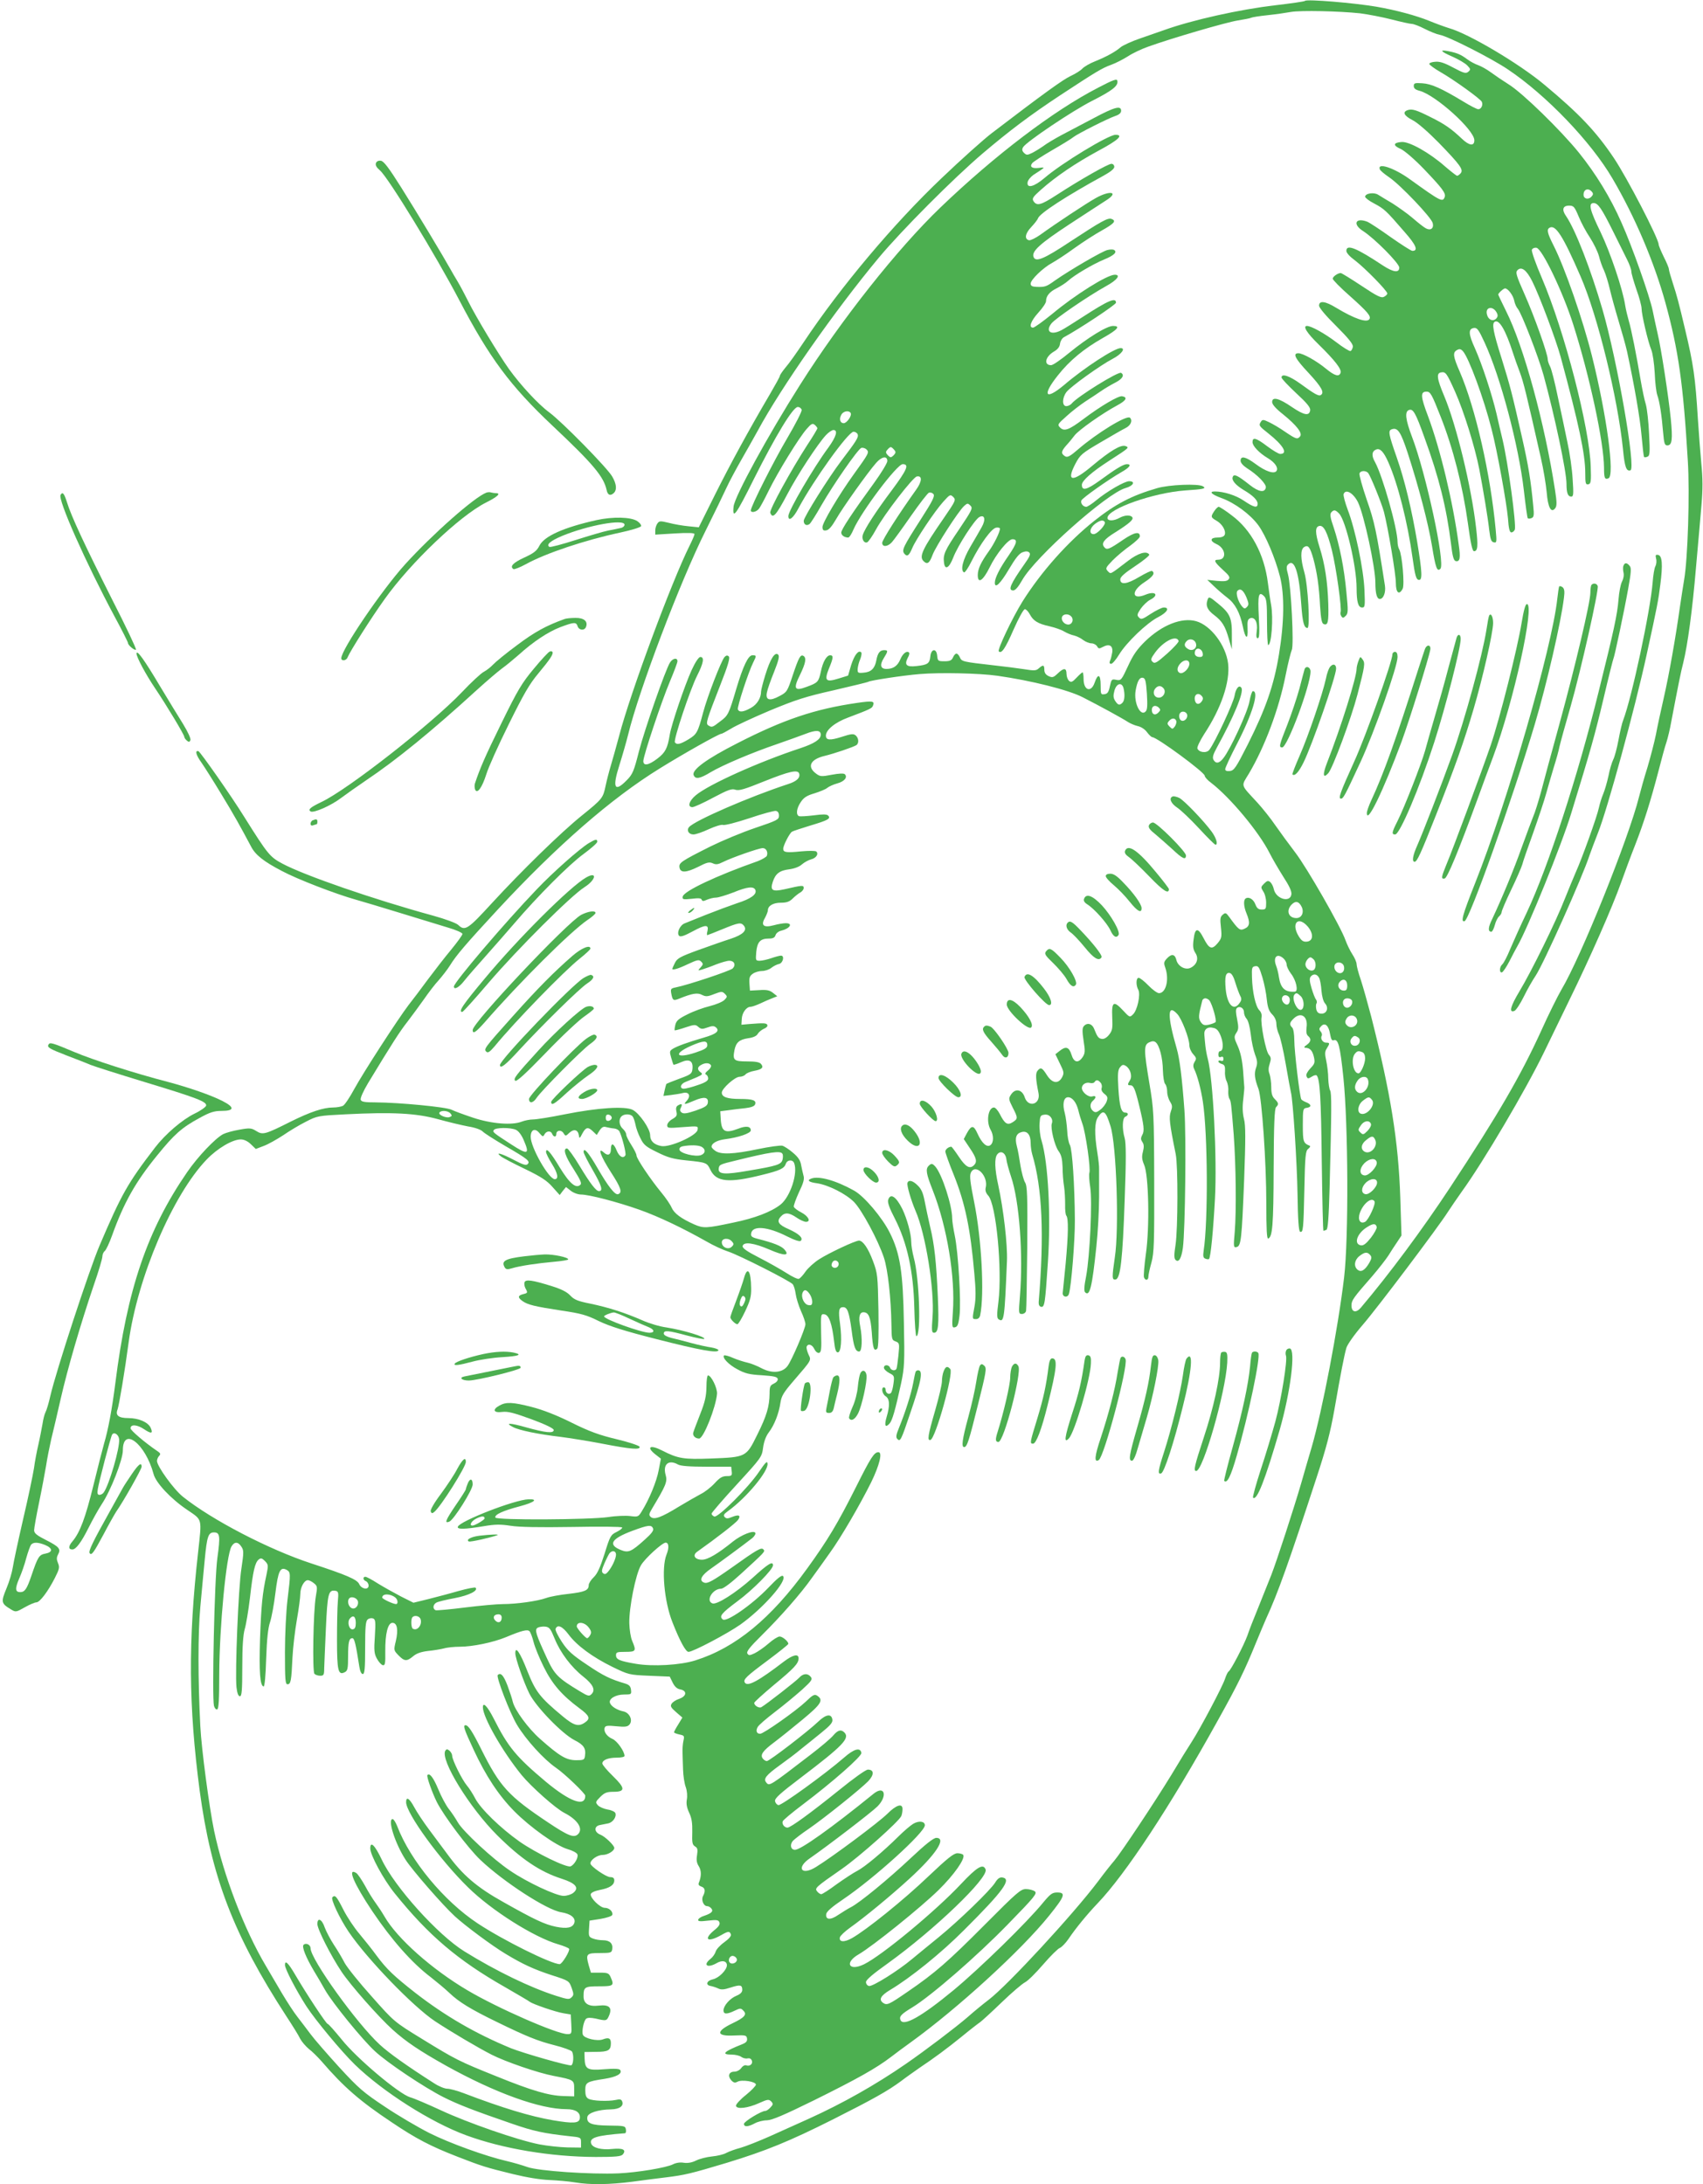 <?xml version="1.0" standalone="no"?>
<!DOCTYPE svg PUBLIC "-//W3C//DTD SVG 20010904//EN"
 "http://www.w3.org/TR/2001/REC-SVG-20010904/DTD/svg10.dtd">
<svg version="1.0" xmlns="http://www.w3.org/2000/svg"
 width="998pt" height="1280pt" viewBox="0 0 998 1280"
 preserveAspectRatio="xMidYMid meet">
<g transform="translate(0,1280) scale(0.1,-0.1)"
fill="#4caf50" stroke="none">
<path d="M7648 12795 c-3 -4 -82 -15 -175 -26 -207 -24 -487 -86 -653 -146
-25 -9 -87 -30 -138 -48 -50 -17 -102 -41 -115 -52 -30 -26 -80 -54 -149 -82
-31 -12 -65 -32 -75 -43 -10 -11 -40 -30 -68 -43 -44 -20 -159 -103 -464 -336
-47 -36 -179 -154 -293 -263 -282 -268 -593 -638 -808 -961 -40 -60 -88 -128
-107 -149 -18 -22 -33 -44 -33 -49 0 -5 -26 -52 -57 -105 -124 -211 -232 -409
-323 -591 l-95 -191 -60 6 c-33 3 -85 12 -115 20 -50 12 -56 12 -67 -3 -7 -9
-13 -28 -13 -41 l0 -25 115 7 c79 5 115 3 115 -4 0 -6 -13 -36 -29 -68 -104
-208 -348 -865 -412 -1112 -17 -63 -39 -142 -49 -175 -10 -33 -24 -87 -31
-120 -15 -72 -19 -77 -139 -174 -123 -99 -354 -325 -526 -512 -143 -156 -159
-167 -199 -129 -12 11 -74 34 -146 54 -351 96 -755 236 -884 305 -73 39 -85
53 -223 273 -78 126 -258 382 -269 386 -22 6 -14 -23 17 -66 16 -23 69 -106
116 -184 78 -128 111 -188 176 -310 25 -48 74 -87 180 -142 89 -48 318 -136
433 -168 39 -11 156 -46 260 -78 105 -32 229 -70 278 -85 49 -14 87 -31 87
-38 0 -7 -30 -48 -66 -92 -36 -43 -97 -122 -136 -174 -39 -53 -90 -121 -114
-151 -65 -86 -265 -395 -318 -492 -26 -48 -55 -92 -66 -98 -10 -5 -36 -10 -58
-10 -57 0 -134 -26 -247 -82 -151 -76 -165 -80 -203 -56 -29 18 -38 19 -99 8
-36 -6 -79 -18 -95 -26 -46 -24 -149 -132 -212 -224 -233 -339 -351 -686 -420
-1235 -20 -157 -42 -273 -66 -354 -10 -36 -39 -148 -63 -247 -46 -187 -78
-274 -122 -326 -25 -29 -25 -48 -1 -48 21 0 52 41 96 129 23 46 57 107 76 136
53 79 124 261 124 316 0 142 132 39 180 -139 13 -51 101 -145 196 -209 92 -63
87 -46 65 -249 -59 -524 -56 -901 9 -1396 68 -506 198 -846 508 -1323 36 -55
73 -114 81 -132 9 -17 32 -44 51 -60 20 -15 53 -48 75 -73 130 -151 226 -234
411 -357 141 -95 227 -140 384 -201 144 -56 166 -63 325 -102 82 -20 161 -33
215 -35 47 -2 114 -8 150 -14 88 -15 203 -13 335 4 61 8 148 20 194 25 114 14
148 22 361 86 226 69 365 125 625 256 230 116 318 165 396 223 30 23 80 58
110 79 85 57 157 110 247 183 46 38 94 75 106 83 11 8 68 60 126 116 58 56
119 108 136 117 17 8 65 56 108 106 43 50 87 93 97 96 10 4 33 27 51 53 40 60
108 143 169 207 165 172 427 570 704 1070 119 213 160 298 224 455 24 58 51
123 61 145 70 152 133 330 295 825 57 173 81 265 105 400 38 218 57 315 70
361 6 20 45 76 94 133 86 99 446 577 501 664 17 26 53 79 80 117 127 175 377
599 484 820 27 55 93 192 148 305 121 247 251 542 303 688 21 59 58 159 83
222 50 128 90 255 137 435 17 66 37 141 46 166 8 25 21 79 28 120 43 225 56
290 70 344 26 104 54 311 75 560 12 132 26 296 32 365 8 92 8 156 -1 245 -6
66 -15 183 -20 260 -15 245 -26 320 -75 525 -37 157 -49 201 -71 268 -13 40
-24 78 -24 85 0 7 -13 39 -30 72 -16 33 -30 66 -30 73 -1 36 -185 391 -263
507 -104 155 -203 259 -407 429 -148 124 -444 299 -558 331 -26 8 -78 27 -117
43 -73 30 -195 63 -305 82 -132 23 -411 46 -422 35z m322 -73 c47 -6 130 -22
185 -36 54 -14 108 -26 118 -26 11 0 45 -13 76 -29 31 -16 71 -32 88 -35 48
-8 304 -138 400 -203 225 -151 487 -424 613 -640 132 -225 244 -489 310 -728
76 -277 104 -472 131 -925 12 -191 0 -577 -22 -700 -5 -30 -16 -100 -24 -155
-26 -185 -64 -399 -95 -535 -17 -74 -38 -171 -46 -215 -9 -44 -31 -129 -49
-190 -19 -60 -41 -139 -50 -175 -61 -244 -341 -940 -455 -1130 -21 -36 -75
-144 -118 -240 -121 -265 -250 -487 -535 -920 -163 -247 -353 -503 -522 -703
-28 -33 -55 -27 -55 13 0 30 10 44 122 172 37 43 79 97 94 120 15 24 38 60 52
80 l25 38 -7 222 c-11 330 -56 610 -171 1063 -20 76 -47 172 -60 212 -14 40
-25 82 -25 93 0 11 -11 37 -25 58 -13 20 -31 57 -40 82 -27 78 -227 427 -295
515 -36 47 -87 117 -115 157 -27 40 -75 100 -105 133 -103 112 -98 94 -51 172
93 157 176 378 215 576 14 71 31 137 36 148 14 25 -4 376 -22 443 -10 36 -10
48 0 58 38 38 65 -46 78 -237 7 -101 16 -135 36 -135 17 0 3 252 -18 325 -23
80 -24 134 -2 149 24 15 35 1 55 -70 21 -79 33 -158 39 -277 5 -75 10 -100 21
-104 25 -10 30 12 27 119 -4 129 -20 233 -51 331 -27 86 -27 120 -1 125 25 5
46 -35 73 -142 25 -99 60 -349 51 -364 -2 -4 -1 -14 4 -22 8 -13 12 -13 26 1
15 15 15 29 4 140 -13 141 -40 275 -75 380 -19 54 -22 75 -14 86 16 18 25 16
47 -7 39 -42 102 -310 102 -436 0 -80 9 -114 32 -114 17 0 18 7 14 103 -5 121
-54 356 -98 470 -16 43 -27 84 -24 92 12 32 57 6 84 -48 35 -72 102 -380 102
-472 0 -64 9 -95 26 -95 21 0 36 38 30 78 -50 323 -61 374 -107 505 -26 76
-45 145 -42 153 6 17 37 18 51 2 14 -18 78 -175 92 -227 23 -88 70 -364 70
-417 0 -58 19 -74 40 -34 12 23 -3 198 -20 230 -6 10 -10 30 -10 43 0 78 -87
387 -132 469 -22 38 -19 64 7 74 23 9 44 -14 71 -75 56 -126 113 -352 142
-561 14 -102 21 -125 35 -128 24 -5 22 40 -8 223 -32 189 -73 361 -120 495
-48 137 -51 156 -30 164 36 13 53 -13 94 -137 65 -200 121 -414 143 -547 21
-130 30 -152 49 -133 30 30 -85 562 -167 775 -37 98 -43 145 -18 155 25 10 39
-14 92 -162 85 -233 129 -411 155 -620 9 -77 16 -100 28 -103 25 -5 29 18 17
99 -34 253 -108 558 -179 749 -45 118 -46 145 -9 145 22 0 30 -13 83 -148 72
-182 129 -406 159 -622 16 -117 26 -165 36 -165 22 0 25 29 12 138 -27 238
-115 601 -187 772 -43 102 -47 134 -17 138 26 4 32 -4 81 -113 51 -114 116
-322 142 -455 23 -120 51 -289 58 -355 7 -57 12 -70 27 -73 17 -4 18 1 11 75
-30 323 -118 712 -211 926 -39 89 -42 112 -15 126 14 8 22 6 34 -7 34 -37 123
-278 168 -457 33 -126 88 -432 96 -522 4 -61 10 -83 20 -83 7 0 16 7 20 16 10
28 -39 390 -72 529 -8 33 -24 101 -35 150 -28 118 -85 291 -127 385 -38 83
-39 113 -6 118 19 3 28 -9 63 -85 93 -201 200 -604 230 -866 10 -87 20 -161
23 -164 4 -3 13 -3 22 1 14 5 16 17 10 73 -14 147 -28 234 -65 397 -60 265
-69 300 -121 468 -49 154 -57 202 -40 212 26 17 64 -47 108 -184 8 -25 25 -74
39 -110 22 -59 38 -123 123 -500 16 -69 31 -161 35 -205 7 -88 26 -125 50 -93
10 13 10 34 -1 105 -60 391 -184 846 -288 1052 -25 50 -45 93 -45 95 0 8 31
36 40 36 17 0 48 -41 54 -73 3 -17 13 -38 21 -47 21 -24 121 -281 151 -390 65
-238 134 -563 134 -635 0 -54 8 -75 28 -75 13 0 14 14 8 103 -3 56 -17 154
-31 217 -13 63 -38 183 -56 265 -17 83 -37 162 -45 177 -8 15 -14 34 -14 43 0
31 -78 251 -135 379 -50 113 -55 130 -42 143 23 23 53 1 86 -65 43 -86 138
-339 167 -444 106 -392 144 -569 144 -680 0 -61 2 -69 18 -66 15 3 17 15 14
103 -6 225 -153 793 -286 1105 -36 83 -62 158 -59 166 3 8 15 14 27 12 33 -5
154 -257 215 -448 97 -304 180 -692 181 -841 0 -60 4 -71 26 -62 38 14 -10
370 -97 718 -54 215 -158 514 -224 645 -37 73 -42 95 -25 105 35 22 79 -46
183 -286 100 -231 217 -709 248 -1011 10 -106 20 -132 44 -124 33 10 -77 642
-164 942 -69 237 -159 468 -213 547 -27 38 -20 62 17 62 27 0 32 -6 56 -63 14
-35 44 -91 67 -125 22 -34 45 -82 52 -107 6 -25 19 -63 30 -85 10 -22 25 -71
34 -110 9 -38 32 -122 51 -185 19 -63 42 -144 50 -180 42 -195 76 -389 85
-494 6 -66 12 -122 15 -124 2 -3 11 -2 20 2 13 5 15 23 9 133 -3 71 -12 148
-19 173 -8 25 -21 88 -30 140 -25 149 -55 301 -70 350 -7 25 -17 65 -21 90
-14 95 -87 310 -144 429 -64 131 -73 171 -41 171 26 0 47 -31 116 -170 31 -63
68 -136 81 -163 13 -26 24 -56 24 -68 0 -11 14 -59 30 -106 17 -46 30 -97 30
-111 0 -35 38 -197 57 -242 8 -19 17 -80 20 -135 2 -55 9 -113 15 -130 14 -39
26 -120 34 -217 6 -67 9 -78 25 -78 28 0 32 35 20 157 -13 129 -56 412 -78
503 -8 36 -21 94 -28 130 -18 86 -120 376 -183 516 -64 146 -150 286 -249 409
-104 129 -330 350 -411 400 -35 22 -82 54 -105 71 -23 17 -57 36 -74 42 -18 6
-48 22 -65 35 -38 28 -59 37 -110 47 -56 11 -46 -2 26 -33 35 -16 73 -38 85
-51 20 -21 20 -24 5 -37 -14 -11 -26 -8 -88 25 -52 28 -80 37 -106 34 -19 -1
-35 -7 -34 -13 1 -5 30 -27 65 -47 82 -47 237 -159 243 -175 8 -19 -4 -43 -21
-43 -8 0 -47 20 -86 44 -129 78 -189 105 -242 108 -44 3 -50 1 -50 -16 0 -14
10 -22 34 -28 94 -25 321 -229 321 -290 0 -36 -30 -32 -73 9 -60 57 -102 87
-182 126 -85 43 -109 50 -135 42 -33 -11 -23 -33 28 -59 28 -14 89 -67 153
-132 127 -131 146 -158 129 -179 -7 -8 -16 -15 -21 -15 -4 0 -36 25 -71 55
-92 81 -210 147 -255 143 -50 -4 -51 -21 -4 -41 23 -11 79 -59 135 -117 108
-113 131 -143 122 -165 -12 -31 -22 -26 -203 104 -92 67 -194 101 -177 59 2
-7 27 -28 55 -47 65 -44 247 -235 255 -268 8 -31 -12 -46 -40 -31 -12 6 -46
33 -76 59 -30 26 -84 64 -118 86 -35 21 -74 44 -86 52 -25 16 -76 8 -76 -12 0
-6 24 -25 54 -40 58 -31 68 -40 176 -165 69 -78 83 -112 47 -112 -8 0 -65 37
-128 81 -63 45 -124 85 -137 90 -69 26 -87 -15 -24 -55 66 -42 212 -189 212
-214 0 -32 -34 -28 -94 11 -158 105 -216 128 -216 87 0 -12 20 -34 53 -58 55
-42 187 -176 187 -192 0 -5 -9 -14 -19 -19 -16 -9 -39 2 -132 64 -62 41 -117
75 -122 75 -17 0 -47 -21 -47 -33 0 -7 45 -53 101 -102 103 -92 125 -118 114
-135 -14 -23 -86 1 -194 66 -65 40 -101 44 -101 13 0 -12 38 -58 101 -120 74
-74 99 -106 97 -121 -2 -12 -8 -23 -14 -25 -6 -2 -45 22 -85 53 -66 50 -145
94 -170 94 -26 0 -1 -41 69 -109 95 -93 136 -146 128 -166 -9 -25 -35 -17 -85
24 -54 45 -136 91 -162 91 -36 0 -19 -32 61 -117 75 -81 93 -114 70 -128 -12
-8 -37 6 -119 66 -65 47 -111 62 -111 37 0 -7 39 -48 86 -92 63 -58 84 -84 82
-100 -5 -35 -35 -30 -106 18 -77 53 -117 63 -117 30 0 -14 22 -39 64 -72 79
-64 115 -110 100 -129 -16 -19 -23 -17 -87 26 -31 22 -74 47 -95 57 -33 16
-39 16 -47 4 -15 -23 -13 -26 43 -70 88 -70 117 -120 69 -120 -9 0 -44 21 -76
45 -66 50 -86 55 -86 24 0 -22 38 -63 90 -94 41 -25 62 -55 51 -74 -13 -21
-64 -4 -123 40 -58 43 -88 50 -88 19 0 -12 15 -29 38 -44 61 -38 114 -93 110
-113 -6 -32 -42 -26 -94 15 -72 57 -93 67 -100 47 -8 -19 17 -48 65 -77 53
-31 81 -59 81 -80 0 -27 -22 -22 -81 18 -47 32 -118 54 -170 54 -37 0 -18 -18
40 -39 77 -28 168 -95 215 -159 43 -59 99 -192 127 -301 27 -107 25 -268 -6
-456 -30 -182 -77 -317 -184 -530 -68 -134 -79 -150 -103 -153 -19 -2 -28 1
-28 11 0 8 31 75 69 148 91 176 131 309 93 309 -5 0 -14 -28 -20 -61 -11 -62
-112 -281 -153 -332 -24 -31 -44 -34 -58 -9 -7 14 -2 31 21 73 98 178 159 324
143 348 -13 21 -33 -3 -40 -45 -6 -41 -113 -271 -148 -318 -16 -21 -61 -16
-70 8 -3 8 15 45 39 83 101 153 153 307 141 414 -13 108 -102 225 -188 249
-84 23 -198 -22 -296 -116 -49 -48 -72 -80 -103 -148 -38 -82 -41 -85 -68 -80
-27 6 -29 3 -38 -38 -7 -34 -14 -44 -32 -46 -21 -3 -22 0 -22 53 0 64 -16 71
-35 15 -21 -61 -65 -46 -65 21 0 22 -3 39 -6 39 -3 0 -19 -14 -35 -31 -24 -26
-32 -29 -44 -19 -8 7 -15 25 -15 41 0 36 -16 37 -52 2 -24 -23 -31 -25 -53
-15 -17 8 -25 20 -25 37 0 29 -7 31 -32 9 -16 -15 -27 -15 -90 -5 -40 6 -118
16 -173 22 -185 21 -189 22 -200 47 -5 12 -14 22 -20 22 -6 0 -15 -10 -20 -22
-8 -18 -18 -23 -50 -23 -38 0 -40 2 -43 33 -4 45 -36 41 -40 -5 -4 -41 -16
-49 -80 -56 -60 -7 -74 6 -52 49 8 13 11 27 7 30 -13 13 -37 -6 -51 -40 -16
-38 -41 -56 -81 -56 -35 0 -41 23 -16 63 26 42 26 47 2 47 -25 0 -38 -17 -46
-62 -9 -46 -31 -67 -75 -70 -32 -3 -35 -1 -34 22 1 14 7 39 15 57 7 18 10 36
6 40 -16 16 -40 -15 -59 -74 l-18 -62 -55 -17 c-76 -24 -86 -13 -57 59 26 62
27 77 7 77 -21 0 -43 -38 -55 -97 -13 -59 -17 -64 -83 -88 -71 -27 -80 -12
-39 70 33 68 39 99 21 111 -18 11 -28 -8 -63 -112 -32 -96 -34 -100 -78 -123
-57 -31 -83 -24 -74 20 3 18 22 72 42 121 27 68 33 93 24 102 -19 18 -46 -25
-75 -119 -14 -45 -25 -89 -25 -97 0 -38 -23 -76 -59 -96 -44 -25 -69 -28 -77
-9 -5 15 63 222 90 275 20 40 20 42 -5 42 -24 0 -54 -62 -94 -196 -44 -149
-48 -157 -94 -191 -46 -36 -49 -37 -70 -24 -17 11 -11 29 71 239 45 114 57
157 49 165 -8 8 -15 7 -25 -3 -19 -21 -101 -232 -126 -327 -31 -117 -37 -126
-86 -156 -48 -29 -69 -33 -79 -17 -9 15 89 309 130 390 38 75 44 110 19 110
-9 0 -29 -29 -51 -77 -40 -88 -118 -317 -128 -378 -13 -80 -26 -105 -72 -140
-52 -40 -83 -45 -83 -15 0 31 108 354 156 467 24 57 44 110 44 118 0 23 -28
18 -44 -8 -26 -41 -148 -390 -182 -521 -29 -115 -37 -134 -71 -168 -72 -74
-86 -45 -43 89 17 54 40 134 51 178 62 257 305 898 454 1195 51 102 106 216
123 253 17 37 56 109 85 160 29 51 73 128 97 172 136 253 455 709 711 1016
132 158 434 462 609 611 157 133 275 222 452 339 207 136 246 160 299 179 28
10 72 33 99 50 27 18 80 43 117 56 132 48 457 143 526 154 38 6 74 13 79 16 5
3 48 10 96 15 48 5 110 14 137 19 58 10 283 5 405 -8z m1359 -1046 c9 -11 8
-17 -4 -30 -19 -18 -45 -11 -45 13 0 32 28 42 49 17z m-558 -708 c8 -15 7 -24
-3 -35 -19 -19 -47 -7 -54 24 -12 44 35 53 57 11z m-1864 -1924 c2 -6 -28 -39
-67 -74 -62 -55 -73 -61 -86 -48 -12 12 -10 19 16 55 49 66 125 104 137 67z
m103 -25 c0 -24 -27 -36 -48 -22 -23 14 -25 29 -7 47 21 20 55 5 55 -25z m38
-47 c3 -16 -2 -22 -17 -22 -24 0 -35 15 -27 36 9 23 40 13 44 -14z m-78 -62
c0 -26 -35 -61 -55 -54 -20 8 -19 33 2 56 22 25 53 24 53 -2z m-1125 -70 c197
-28 414 -82 500 -126 102 -52 230 -122 267 -146 13 -8 38 -19 56 -23 19 -4 42
-19 54 -36 12 -16 26 -29 31 -29 27 0 307 -206 307 -226 0 -7 16 -26 37 -41
112 -86 279 -286 342 -410 17 -34 54 -97 81 -140 34 -52 50 -85 48 -103 -6
-52 -90 -29 -103 29 -3 16 -13 35 -21 42 -12 10 -19 8 -36 -9 -20 -20 -20 -22
-5 -46 10 -14 17 -43 17 -66 0 -36 -2 -40 -26 -40 -19 0 -28 7 -37 30 -11 30
-38 47 -57 35 -14 -9 -12 -47 5 -88 22 -53 19 -76 -11 -89 -28 -13 -35 -8 -90
68 -19 26 -23 27 -38 14 -15 -12 -17 -24 -11 -75 6 -57 4 -64 -20 -93 -33 -39
-49 -33 -81 29 -33 65 -51 64 -59 -5 -6 -42 -3 -59 10 -80 22 -33 9 -70 -29
-88 -31 -14 -73 10 -82 46 -8 35 -28 38 -54 11 -20 -21 -21 -28 -11 -56 24
-69 4 -149 -37 -149 -10 0 -38 20 -62 45 -24 25 -50 45 -57 45 -16 0 -17 -44
-2 -71 14 -27 -6 -121 -32 -144 -18 -18 -20 -17 -58 24 -55 59 -67 52 -63 -40
3 -64 1 -78 -18 -102 -14 -18 -30 -27 -43 -25 -20 3 -26 11 -46 61 -12 29 -41
36 -60 13 -9 -10 -9 -32 -1 -84 10 -61 9 -74 -5 -96 -26 -39 -52 -33 -66 14
-14 45 -33 51 -70 21 l-24 -19 26 -54 c24 -49 26 -56 13 -81 -22 -41 -58 -36
-89 13 -28 44 -36 48 -55 25 -12 -15 -11 -46 6 -131 13 -66 -60 -88 -81 -24
-15 46 -55 54 -80 16 -15 -23 -15 -27 9 -75 32 -62 32 -67 1 -87 -31 -20 -47
-10 -76 48 -11 21 -26 38 -34 38 -34 0 -47 -83 -20 -130 19 -33 19 -74 0 -90
-21 -17 -51 10 -77 68 -22 49 -35 50 -62 1 l-18 -34 36 -54 c38 -56 44 -79 24
-99 -24 -24 -48 -12 -88 48 -22 33 -42 60 -45 60 -16 0 -35 -15 -35 -28 0 -8
22 -70 49 -136 67 -167 98 -315 121 -581 9 -95 9 -146 1 -190 -14 -76 -14 -75
9 -75 12 0 21 8 24 22 26 125 8 449 -35 663 -23 114 -28 154 -20 172 27 60
106 -20 87 -89 -3 -15 2 -30 15 -44 47 -50 83 -433 60 -623 -10 -76 -9 -96 1
-102 32 -21 35 -1 49 341 4 95 -20 302 -51 445 -21 95 -23 158 -6 180 20 26
50 10 54 -31 2 -16 14 -60 27 -99 49 -144 72 -458 52 -702 -8 -99 -8 -103 12
-103 11 0 22 8 24 18 2 9 5 177 7 373 2 305 0 360 -13 380 -8 13 -20 58 -27
99 -6 41 -15 92 -21 113 -13 49 -4 75 28 83 33 9 53 -16 53 -65 0 -19 4 -48 9
-65 59 -198 71 -470 38 -866 -1 -16 4 -26 14 -28 21 -4 24 21 40 262 18 273 2
581 -37 711 -9 28 -14 73 -12 100 3 46 5 50 30 53 29 4 52 -25 42 -52 -9 -25
16 -129 39 -161 17 -23 22 -46 24 -95 0 -36 4 -87 9 -115 4 -27 6 -74 6 -104
-1 -30 2 -59 7 -65 13 -16 12 -107 -4 -281 -8 -82 -16 -159 -17 -170 -4 -25
28 -33 36 -8 14 43 36 316 35 432 -1 204 -15 414 -29 441 -8 14 -15 52 -16 85
-2 33 -8 79 -14 102 -15 52 -7 93 19 93 25 0 48 -29 60 -75 5 -22 16 -58 24
-80 19 -50 50 -267 41 -288 -3 -9 -1 -47 5 -84 13 -85 -2 -403 -24 -522 -12
-59 -13 -87 -6 -94 27 -27 41 29 66 268 9 83 16 213 16 290 0 77 0 151 0 165
1 14 -4 56 -10 94 -18 111 -17 178 3 209 32 48 46 38 74 -53 35 -111 51 -603
25 -770 -17 -116 -17 -132 5 -128 28 5 41 116 53 467 9 239 8 333 0 361 -16
55 -14 119 4 126 19 8 19 24 0 24 -24 0 -34 33 -41 141 -5 85 -3 108 9 124 13
16 19 18 34 9 27 -16 40 -61 25 -84 -16 -26 -15 -30 3 -30 18 0 27 -21 50
-115 29 -119 33 -152 19 -176 -10 -19 -9 -27 1 -42 9 -13 10 -28 3 -56 -8 -30
-6 -46 7 -77 27 -61 33 -366 10 -524 -9 -66 -14 -127 -11 -135 8 -22 26 -18
26 4 0 11 8 48 18 83 15 56 17 111 16 478 -1 399 -3 421 -28 570 -33 198 -34
227 -1 242 18 8 28 8 38 0 22 -19 41 -92 42 -165 1 -37 7 -73 13 -79 7 -7 12
-27 12 -45 0 -19 8 -45 17 -59 14 -22 14 -31 4 -59 -11 -32 -8 -66 29 -248 14
-67 13 -439 -1 -532 -9 -57 -9 -79 0 -88 18 -18 34 7 43 70 14 107 20 662 9
808 -14 192 -28 301 -45 360 -56 193 -55 266 3 203 26 -27 71 -144 71 -183 0
-16 10 -39 22 -52 19 -21 21 -27 9 -45 -9 -15 -10 -27 -3 -42 19 -38 40 -119
51 -191 29 -188 31 -702 5 -872 -5 -35 -3 -44 10 -49 9 -4 19 -4 21 -2 10 9
25 167 35 352 13 239 -11 703 -42 821 -6 22 -12 56 -14 75 -2 19 -5 48 -6 64
-4 34 18 52 55 42 18 -4 30 -18 42 -50 16 -43 14 -86 -6 -86 -5 0 -9 -9 -9
-20 0 -13 5 -18 15 -14 10 4 15 0 15 -11 0 -11 -5 -15 -15 -11 -8 3 -15 1 -15
-4 0 -5 9 -12 20 -15 17 -5 20 -14 19 -43 -2 -20 3 -47 10 -59 6 -13 11 -38 9
-56 -1 -18 2 -39 7 -46 9 -16 10 -23 25 -211 13 -180 16 -444 6 -568 -8 -88
-7 -94 10 -90 27 5 31 42 45 393 9 244 9 320 -1 358 -8 32 -10 70 -4 115 4 37
7 69 6 72 0 3 -4 46 -7 95 -5 62 -15 107 -31 144 -23 50 -23 56 -9 78 14 20
14 33 5 80 -8 38 -9 58 -2 65 16 16 42 1 42 -23 0 -13 7 -30 16 -40 9 -10 19
-48 24 -91 4 -40 16 -93 25 -118 14 -36 15 -51 6 -77 -12 -33 -9 -63 14 -124
20 -54 46 -430 46 -671 0 -155 3 -208 11 -206 25 9 31 76 32 410 1 257 5 351
14 360 17 17 15 25 -8 48 -15 15 -20 33 -20 69 0 27 -5 62 -10 77 -8 19 -7 37
1 61 9 28 8 37 -5 52 -18 20 -50 182 -43 219 3 15 -2 31 -13 42 -22 22 -41
108 -43 193 -2 56 0 62 19 65 19 3 24 -6 42 -65 11 -37 23 -96 26 -131 5 -47
13 -68 32 -87 15 -15 24 -36 24 -55 0 -17 7 -44 14 -59 8 -15 27 -95 41 -177
14 -82 28 -156 30 -164 12 -42 36 -411 39 -600 2 -148 7 -215 15 -218 18 -6
20 12 25 248 4 201 7 226 23 238 10 8 14 16 8 18 -37 15 -40 23 -40 121 0 94
1 98 23 101 29 4 28 20 -2 32 -13 5 -27 13 -30 18 -9 15 -41 281 -41 347 0 34
-5 66 -12 73 -18 18 -16 29 7 52 43 43 86 15 77 -50 -3 -27 -1 -43 9 -51 20
-17 17 -34 -8 -52 -16 -11 -18 -16 -8 -17 27 -1 41 -16 50 -54 7 -33 5 -40
-21 -67 -16 -17 -26 -35 -23 -44 7 -18 9 -18 34 -3 10 7 22 9 26 6 19 -20 26
-130 30 -503 3 -225 7 -409 10 -408 2 1 10 3 17 6 9 3 14 69 19 248 12 464 12
554 3 569 -5 8 -10 40 -11 70 0 30 -6 78 -12 105 -9 40 -8 54 4 72 18 29 18
33 -5 33 -20 0 -35 25 -25 41 3 6 0 17 -7 25 -10 12 -9 18 4 31 22 23 44 3 52
-48 5 -28 11 -39 20 -35 27 10 38 -28 58 -221 28 -274 31 -940 4 -1168 -35
-296 -128 -782 -190 -995 -19 -63 -46 -158 -61 -210 -44 -151 -144 -458 -176
-540 -16 -41 -51 -127 -76 -190 -26 -63 -55 -137 -64 -165 -21 -57 -96 -202
-110 -210 -5 -3 -14 -22 -21 -43 -13 -42 -144 -290 -195 -369 -19 -29 -73
-116 -120 -195 -99 -162 -294 -455 -334 -502 -15 -17 -58 -71 -95 -121 -148
-196 -529 -608 -640 -693 -33 -25 -89 -71 -125 -103 -71 -61 -246 -194 -362
-274 -178 -123 -372 -232 -566 -320 -64 -29 -168 -76 -231 -104 -63 -28 -139
-58 -170 -67 -31 -8 -69 -22 -84 -30 -15 -9 -53 -18 -85 -21 -31 -3 -73 -14
-93 -24 -24 -12 -48 -16 -71 -13 -22 4 -46 0 -64 -9 -39 -20 -209 -48 -319
-53 -163 -7 -471 14 -534 37 -31 11 -83 26 -117 34 -127 29 -339 106 -457 165
-67 34 -185 103 -262 155 -125 83 -153 107 -267 231 -70 77 -146 164 -168 194
-22 30 -57 75 -76 100 -20 25 -61 88 -92 140 -31 52 -73 124 -94 160 -126 212
-248 530 -303 791 -29 140 -74 478 -81 614 -14 275 -14 543 0 697 8 90 20 215
26 278 13 137 21 160 54 160 35 0 38 -20 20 -150 -17 -120 -32 -815 -20 -866
4 -14 12 -24 19 -21 9 3 12 57 12 208 1 274 41 696 72 747 17 29 39 28 58 -2
14 -21 14 -33 0 -127 -18 -113 -38 -611 -29 -696 4 -36 11 -53 20 -53 11 0 14
32 14 173 0 120 5 186 14 219 8 26 22 109 31 185 18 158 29 205 51 224 13 10
19 9 37 -9 20 -21 20 -25 9 -79 -24 -110 -31 -179 -38 -378 -6 -194 0 -274 21
-278 6 -1 12 62 15 163 4 116 11 180 23 215 9 28 23 103 31 169 16 130 28 156
65 137 25 -14 25 -19 6 -176 -8 -66 -15 -204 -15 -307 0 -160 2 -188 15 -188
19 0 23 20 29 155 3 61 15 161 26 224 11 62 20 130 20 150 0 39 23 81 44 81 8
0 24 -8 36 -18 20 -16 21 -21 11 -77 -15 -87 -21 -441 -8 -454 6 -6 21 -11 34
-11 20 0 23 5 23 43 1 23 5 129 10 235 9 202 15 226 54 220 19 -3 21 -8 16
-63 -3 -33 -5 -135 -5 -226 0 -179 7 -209 46 -188 16 8 19 21 19 89 0 86 5
110 25 110 12 0 20 -32 41 -167 4 -27 12 -43 20 -43 11 0 14 30 14 154 0 124
3 156 15 166 8 7 22 9 31 6 15 -6 16 -19 11 -104 -6 -84 -4 -103 12 -132 10
-19 26 -36 34 -38 14 -3 16 9 15 80 -1 104 15 168 42 168 28 0 35 -41 20 -106
-13 -54 -13 -55 15 -84 35 -36 49 -37 86 -6 20 17 46 26 86 31 32 3 74 10 94
15 20 6 62 10 93 10 75 0 196 25 271 56 93 39 126 47 138 35 6 -6 17 -35 24
-63 7 -29 34 -95 60 -147 50 -101 107 -166 208 -241 60 -44 67 -61 33 -84 -37
-26 -64 -19 -130 36 -135 112 -159 144 -208 267 -42 108 -70 148 -70 103 0
-30 49 -169 82 -236 39 -78 191 -235 264 -273 56 -28 69 -49 62 -94 -3 -22 -8
-24 -53 -24 -57 1 -95 23 -210 125 -69 61 -148 168 -160 218 -3 15 -17 57 -31
95 -23 60 -40 78 -57 61 -10 -11 71 -222 113 -292 53 -88 157 -202 228 -251
50 -34 172 -151 172 -164 0 -68 -89 -36 -230 81 -174 146 -222 203 -307 372
-37 72 -63 99 -63 65 0 -58 114 -258 227 -397 56 -68 198 -195 251 -222 78
-40 111 -93 80 -124 -24 -24 -57 -11 -174 67 -234 156 -284 210 -394 431 -52
104 -75 140 -92 140 -16 0 -8 -24 48 -144 71 -153 147 -268 238 -360 93 -94
245 -202 312 -222 29 -8 55 -22 58 -31 7 -18 -18 -61 -40 -70 -24 -9 -201 77
-299 145 -113 80 -229 193 -260 253 -13 25 -35 60 -49 76 -29 35 -86 150 -86
174 0 9 -7 22 -16 30 -13 10 -17 10 -24 0 -32 -52 142 -335 305 -497 140 -139
250 -213 378 -254 81 -26 103 -53 67 -82 -12 -10 -38 -18 -57 -18 -43 0 -215
80 -314 148 -99 66 -276 230 -306 283 -13 23 -37 59 -54 80 -16 21 -44 73 -61
115 -28 67 -50 96 -63 82 -7 -6 28 -104 55 -158 42 -83 183 -270 255 -339 136
-129 390 -294 474 -307 56 -9 86 -33 77 -62 -10 -29 -43 -36 -108 -23 -67 14
-126 42 -307 144 -158 88 -241 160 -331 284 -25 34 -72 97 -105 141 -33 44
-72 103 -87 131 -29 54 -48 65 -48 30 0 -65 199 -339 363 -499 138 -136 387
-293 529 -334 31 -9 60 -21 63 -26 7 -11 -41 -90 -55 -90 -49 0 -333 141 -481
239 -198 131 -394 368 -471 569 -9 23 -21 42 -27 42 -31 0 13 -140 75 -237 38
-60 218 -267 290 -333 60 -55 217 -172 299 -221 98 -59 162 -89 269 -124 100
-32 101 -33 116 -74 13 -36 13 -43 -1 -56 -13 -13 -23 -12 -89 9 -151 48 -352
145 -539 261 -155 96 -409 378 -484 538 -40 84 -67 111 -67 65 0 -39 77 -181
143 -263 198 -246 369 -392 647 -550 74 -43 140 -81 145 -86 17 -13 152 -60
198 -67 l42 -7 3 -58 c3 -55 2 -57 -23 -57 -61 0 -409 152 -586 257 -208 123
-411 303 -485 431 -15 26 -39 62 -53 81 -14 19 -42 63 -61 99 -20 36 -43 70
-52 76 -55 34 -15 -61 94 -224 113 -168 232 -303 343 -387 33 -26 83 -67 110
-93 56 -53 123 -94 275 -168 178 -87 241 -112 339 -137 52 -13 98 -30 103 -37
12 -20 9 -75 -4 -81 -15 -5 -277 70 -353 100 -206 85 -383 187 -560 324 -125
98 -168 138 -228 219 -26 36 -72 93 -101 128 -30 35 -71 97 -92 138 -41 81
-50 92 -66 76 -11 -11 43 -125 95 -202 110 -162 378 -439 507 -525 96 -63 248
-153 330 -195 82 -42 274 -108 365 -125 119 -23 120 -24 120 -76 l0 -44 -62 2
c-85 2 -185 31 -392 115 -222 89 -241 99 -438 220 -163 100 -163 100 -295 249
-73 81 -144 170 -158 196 -14 27 -42 75 -63 106 -21 32 -45 78 -54 102 -16 49
-43 61 -43 20 0 -30 78 -184 142 -280 53 -79 216 -264 299 -339 80 -72 158
-124 313 -211 288 -160 551 -255 707 -255 53 0 82 -20 77 -54 -4 -29 -38 -31
-157 -11 -133 23 -293 71 -524 159 -37 14 -80 26 -96 26 -15 0 -50 14 -77 32
-160 102 -266 178 -318 226 -135 124 -405 500 -406 565 0 21 -27 34 -41 20
-11 -11 13 -72 61 -153 18 -30 48 -80 65 -111 43 -76 219 -292 292 -359 73
-68 290 -213 403 -270 86 -43 176 -78 403 -156 124 -43 186 -56 332 -72 69 -7
70 -7 70 -37 l0 -30 -80 1 c-44 1 -118 9 -165 18 -127 25 -421 127 -577 200
-76 35 -157 70 -180 76 -65 20 -312 227 -401 339 -41 50 -77 91 -82 91 -8 0
-122 172 -190 288 -41 70 -60 88 -60 57 0 -23 66 -149 125 -241 54 -83 206
-266 285 -343 164 -159 445 -338 652 -414 215 -79 496 -126 759 -127 116 0
149 3 159 15 22 27 1 38 -61 32 -63 -7 -114 6 -124 30 -13 36 28 49 198 62 5
1 7 11 5 22 -3 21 -9 22 -99 23 -104 1 -132 13 -127 50 3 24 64 44 139 45 50
1 76 20 65 47 -5 12 -13 14 -38 8 -44 -9 -136 -6 -159 7 -14 7 -19 21 -19 50
0 46 8 51 114 67 69 11 104 30 91 51 -4 8 -33 10 -94 5 -99 -8 -113 0 -115 64
l-1 37 68 1 c72 0 87 9 87 51 0 29 -13 35 -47 22 -32 -12 -108 5 -117 27 -8
20 5 82 19 94 9 7 26 7 56 1 63 -15 65 -14 79 19 19 46 -1 64 -61 57 -58 -7
-89 11 -89 53 0 56 5 60 91 60 85 0 90 4 67 55 -10 22 -17 25 -63 25 l-52 0
-13 44 c-18 66 -14 71 66 71 64 0 69 2 72 23 5 33 -15 52 -54 52 -18 0 -44 4
-59 10 -24 9 -26 14 -23 57 l3 48 64 10 c36 6 66 16 69 23 6 19 -17 42 -44 42
-27 0 -86 58 -82 80 2 9 23 19 54 25 58 11 84 29 84 56 0 13 -7 19 -24 19 -24
0 -116 64 -116 80 0 21 41 50 72 50 29 0 68 23 68 41 0 15 -55 68 -82 78 -36
14 -38 49 -3 56 14 3 36 7 50 10 27 6 50 39 41 61 -3 7 -23 17 -45 20 -22 4
-48 15 -57 25 -15 17 -15 20 14 49 25 25 39 30 77 30 71 0 70 21 -3 92 -34 33
-62 66 -62 74 0 20 34 34 84 34 25 0 46 4 46 10 0 27 -44 89 -71 100 -33 14
-53 44 -45 66 4 12 18 13 69 8 50 -5 65 -3 76 10 21 25 1 69 -35 77 -36 7 -72
29 -79 49 -10 24 32 50 82 50 42 0 44 1 41 27 -2 21 -11 30 -33 37 -88 26
-128 45 -224 110 -87 58 -114 82 -148 134 -23 35 -40 69 -37 77 11 28 40 15
76 -33 48 -65 141 -133 257 -190 95 -46 98 -47 216 -52 l120 -5 17 -35 c12
-24 26 -37 45 -40 41 -8 37 -40 -6 -55 -19 -6 -39 -19 -45 -29 -9 -14 -4 -23
26 -49 l37 -32 -24 -40 c-14 -22 -25 -43 -25 -46 0 -4 14 -9 31 -13 29 -6 31
-8 24 -38 -4 -18 -6 -49 -5 -68 0 -19 2 -64 3 -100 1 -36 8 -82 16 -103 8 -23
10 -53 6 -73 -4 -25 0 -47 14 -77 15 -32 19 -60 18 -113 -2 -61 0 -74 16 -84
15 -9 17 -18 12 -51 -5 -29 -2 -46 10 -65 16 -25 16 -59 1 -96 -5 -11 -1 -18
13 -23 23 -7 27 -26 11 -56 -12 -22 3 -59 24 -59 8 0 19 -6 25 -14 13 -16 1
-28 -43 -43 -17 -5 -32 -15 -34 -22 -3 -10 9 -12 57 -6 52 6 62 4 67 -10 5
-11 -4 -26 -30 -46 -67 -56 -39 -74 42 -28 40 23 48 23 55 4 4 -9 -10 -26 -39
-47 -24 -17 -47 -42 -50 -55 -4 -13 -17 -32 -30 -42 -47 -37 -18 -56 36 -25
32 19 60 13 60 -13 -1 -28 -48 -75 -83 -82 -36 -8 -44 -34 -12 -39 11 -2 30
-8 43 -14 18 -9 34 -8 74 5 56 18 68 16 68 -14 0 -13 -11 -25 -34 -34 -39 -16
-76 -59 -76 -86 0 -23 19 -24 65 -2 33 16 37 16 52 0 22 -22 6 -40 -63 -73
-101 -48 -98 -78 10 -72 66 3 71 1 74 -18 2 -16 -5 -24 -30 -34 -106 -42 -125
-60 -60 -60 21 0 47 -6 57 -14 10 -7 27 -11 37 -8 11 2 20 -2 24 -13 8 -19
-12 -36 -33 -28 -8 3 -21 -4 -29 -16 -9 -12 -26 -21 -40 -21 -32 0 -41 -25
-19 -50 14 -15 22 -17 37 -9 25 14 108 1 108 -17 0 -7 -27 -35 -59 -61 -33
-26 -59 -55 -58 -63 4 -22 70 -14 136 16 49 22 56 23 70 10 13 -14 13 -18 -4
-36 -10 -11 -23 -20 -30 -20 -23 0 -125 -62 -125 -76 0 -19 24 -18 63 3 18 10
50 18 72 18 30 1 100 31 277 118 254 126 361 186 448 252 30 23 82 62 116 86
276 199 651 542 813 744 91 113 99 135 47 135 -29 0 -40 -8 -81 -57 -93 -115
-371 -386 -525 -514 -191 -158 -297 -217 -313 -176 -8 21 4 34 70 74 111 68
378 300 558 485 161 165 175 183 159 195 -10 7 -33 13 -52 13 -30 0 -52 -19
-240 -208 -215 -216 -291 -283 -452 -393 -112 -77 -122 -82 -146 -65 -25 19
-12 42 41 74 118 70 300 216 435 352 231 230 281 300 224 308 -16 2 -28 -7
-42 -30 -28 -45 -213 -224 -332 -321 -52 -42 -122 -100 -155 -127 -82 -69
-231 -162 -252 -158 -10 2 -18 12 -18 23 0 13 40 47 127 109 274 197 593 503
574 551 -14 37 -51 14 -144 -85 -148 -158 -464 -420 -569 -471 -89 -43 -116
10 -30 59 82 48 362 273 467 376 92 90 158 185 145 206 -3 5 -19 10 -34 10
-22 0 -58 -29 -172 -137 -142 -136 -363 -314 -447 -361 -45 -25 -76 -23 -70 5
2 9 29 35 60 57 86 61 241 189 349 288 154 141 218 238 156 238 -16 0 -63 -37
-148 -117 -134 -126 -301 -263 -352 -289 -18 -9 -51 -30 -74 -45 -46 -32 -76
-30 -71 5 2 14 35 43 99 86 182 123 479 392 479 434 0 24 -36 28 -69 8 -16
-10 -54 -42 -83 -71 -95 -94 -200 -181 -242 -203 -22 -11 -77 -47 -122 -79
-44 -33 -85 -59 -91 -59 -6 0 -17 7 -24 16 -16 19 -11 24 143 131 104 72 337
280 350 311 4 9 7 27 7 40 1 37 -36 26 -89 -27 -48 -48 -318 -250 -417 -311
-86 -54 -120 -6 -36 51 105 73 361 269 396 304 60 62 41 125 -23 74 -250 -203
-428 -329 -461 -329 -25 0 -32 30 -12 53 10 10 52 43 94 71 94 65 303 233 347
278 36 38 35 68 -2 68 -12 0 -85 -52 -171 -122 -164 -132 -282 -218 -300 -218
-18 0 -34 21 -28 37 3 8 56 52 117 98 175 132 348 284 344 303 -6 34 -43 24
-102 -28 -108 -94 -366 -281 -384 -278 -9 2 -18 12 -20 24 -2 16 30 45 150
136 249 189 290 232 256 266 -19 19 -38 14 -65 -18 -14 -17 -73 -67 -132 -112
-242 -186 -242 -186 -260 -164 -19 22 -2 43 78 101 42 30 99 73 126 96 28 22
81 65 118 95 52 42 68 60 65 77 -5 36 -37 32 -82 -11 -58 -56 -287 -232 -302
-232 -6 0 -17 6 -23 14 -18 22 -1 46 66 96 32 24 107 84 166 133 111 92 125
115 85 141 -15 9 -26 3 -65 -35 -57 -54 -248 -189 -268 -189 -21 0 -27 17 -15
39 5 11 52 51 103 90 50 38 121 97 157 129 57 52 63 61 51 76 -18 22 -44 20
-67 -5 -17 -19 -190 -154 -222 -173 -13 -8 -42 9 -42 25 0 5 51 51 114 104
120 99 146 127 146 157 0 29 -33 21 -85 -18 -150 -115 -214 -150 -230 -124
-11 18 8 36 133 129 67 50 122 94 122 98 0 14 -34 43 -51 43 -10 0 -39 -18
-65 -41 -26 -23 -63 -48 -81 -57 -30 -14 -35 -14 -43 -2 -7 11 13 37 83 106
111 110 230 245 294 336 27 36 73 102 104 145 65 89 179 285 245 418 48 99 67
175 42 175 -25 0 -44 -29 -132 -205 -106 -211 -165 -310 -286 -477 -212 -293
-419 -464 -655 -538 -88 -28 -250 -37 -349 -20 -94 16 -116 25 -116 50 0 18 6
20 55 20 62 0 65 5 40 64 -9 20 -16 67 -17 104 -2 90 37 286 68 339 23 40 125
133 145 133 19 0 21 -31 5 -70 -31 -79 -14 -274 35 -397 44 -112 78 -173 94
-173 26 0 227 106 304 160 133 95 277 258 250 284 -7 8 -33 -12 -87 -69 -95
-99 -245 -203 -266 -185 -23 18 -10 35 85 106 90 66 209 187 209 211 0 27 -28
10 -119 -73 -98 -88 -211 -160 -236 -150 -41 15 1 86 51 86 13 0 58 34 115 86
144 132 145 132 132 145 -12 12 -36 -1 -183 -106 -115 -81 -144 -97 -164 -89
-32 12 -16 43 42 83 53 37 186 135 241 178 13 11 21 25 17 31 -10 16 -81 -12
-130 -51 -89 -72 -148 -107 -182 -107 -42 0 -58 26 -28 47 116 82 226 168 239
186 19 27 5 34 -36 17 -24 -10 -33 -10 -42 0 -9 9 -6 17 18 34 108 77 239 235
233 279 -2 18 -11 9 -50 -48 -61 -91 -240 -270 -262 -262 -9 4 -16 11 -16 17
0 5 66 82 148 171 144 157 147 161 154 216 5 36 17 68 34 90 32 42 59 111 68
175 6 38 19 59 74 123 111 129 107 122 90 158 -8 18 -13 38 -11 45 8 21 33 13
45 -13 7 -15 18 -24 27 -23 14 3 16 21 13 117 -2 111 -2 112 20 109 26 -4 44
-55 56 -158 5 -48 11 -65 22 -65 19 0 25 76 13 167 -11 78 -7 98 18 98 25 0
35 -28 50 -137 12 -96 22 -123 44 -123 17 0 20 75 6 148 -11 54 -4 82 19 82
31 0 42 -28 49 -119 6 -92 13 -113 32 -94 7 7 9 81 7 224 -4 205 -5 217 -32
289 -28 75 -59 120 -82 120 -22 0 -177 -73 -233 -109 -30 -19 -66 -52 -80 -72
-14 -21 -32 -40 -39 -43 -7 -3 -39 12 -73 34 -33 21 -105 62 -160 90 -74 38
-99 56 -97 68 6 27 65 19 158 -21 87 -38 121 -37 86 2 -18 20 -64 38 -154 61
-36 9 -43 15 -40 32 7 48 96 41 212 -18 46 -23 73 -31 79 -25 16 16 -11 41
-71 68 -60 26 -72 45 -47 73 24 27 49 25 93 -5 20 -14 45 -25 55 -25 31 0 15
33 -27 55 -22 11 -41 26 -44 33 -2 7 12 45 30 85 26 53 33 78 27 97 -4 14 -10
42 -14 62 -4 27 -17 47 -48 73 -23 20 -51 38 -62 41 -12 3 -76 -6 -144 -20
-142 -30 -217 -33 -249 -10 -12 8 -22 19 -22 24 0 20 32 38 78 44 80 10 152
35 152 52 0 24 -28 28 -73 10 -77 -29 -98 -19 -103 52 l-3 50 47 6 c26 4 70 9
99 12 34 4 54 11 58 22 9 24 -13 32 -88 32 -74 0 -107 11 -107 37 0 24 77 93
104 93 13 0 29 6 35 14 7 8 30 17 52 21 45 8 56 20 39 40 -9 11 -33 15 -82 15
-77 0 -85 7 -74 65 9 46 28 63 81 71 30 4 49 13 56 26 6 10 22 23 35 29 14 5
24 15 21 22 -4 12 -19 13 -107 6 l-45 -4 2 33 c1 36 27 72 51 72 9 0 34 9 56
19 23 11 55 25 71 31 l30 12 -24 19 c-20 16 -37 20 -80 17 l-56 -3 -3 42 c-2
33 1 44 20 57 12 9 37 16 54 16 17 0 42 8 55 19 13 10 33 20 44 22 24 5 34 49
12 49 -8 0 -34 -7 -57 -15 -23 -8 -54 -15 -68 -15 -24 0 -24 2 -20 52 6 59 24
78 74 78 24 0 34 5 39 20 3 11 18 23 33 26 52 13 71 44 27 44 -14 0 -45 -5
-70 -12 -60 -16 -78 -1 -52 43 9 17 17 37 17 44 0 27 31 45 76 45 34 0 51 6
70 25 13 13 33 29 44 35 11 6 20 18 20 26 0 18 -7 17 -112 -7 -72 -16 -86 -7
-69 44 16 48 40 66 97 73 30 4 59 15 74 29 14 12 38 25 53 29 29 7 46 31 31
46 -5 5 -44 5 -89 1 -88 -9 -105 -6 -105 15 0 20 37 91 51 100 6 4 55 20 107
36 104 31 123 41 105 59 -8 8 -33 8 -84 1 -41 -5 -80 -7 -86 -5 -20 8 -15 47
10 83 17 26 35 38 80 51 32 10 66 24 75 32 10 8 36 20 58 26 42 11 63 36 45
54 -6 6 -34 5 -76 -3 -62 -12 -69 -11 -93 7 -54 40 -33 83 49 103 55 13 167
51 187 63 17 11 15 42 -4 58 -13 10 -26 9 -81 -9 -69 -22 -93 -20 -93 7 0 34
54 78 130 106 132 50 140 54 146 70 11 27 -2 29 -93 16 -248 -36 -430 -97
-703 -237 -179 -91 -267 -156 -255 -186 10 -26 36 -22 100 17 71 42 243 115
390 165 60 21 136 48 167 60 59 23 88 22 88 -5 0 -28 -37 -52 -121 -80 -240
-79 -536 -212 -611 -275 -40 -33 -51 -70 -20 -70 9 0 65 25 122 56 87 46 109
54 130 46 21 -7 54 3 170 50 145 58 194 69 203 46 9 -25 -14 -47 -65 -63 -226
-74 -548 -214 -580 -252 -16 -19 -2 -43 26 -43 13 0 54 14 90 31 37 17 74 28
83 25 9 -4 78 14 154 39 76 26 147 45 156 43 12 -2 18 -12 18 -28 0 -23 -10
-28 -140 -72 -77 -26 -194 -75 -261 -108 -173 -87 -186 -96 -182 -123 5 -33
38 -32 109 3 52 27 66 30 86 21 19 -9 31 -7 61 8 50 25 209 81 232 81 20 0 32
-23 24 -45 -3 -7 -27 -21 -52 -31 -242 -85 -435 -176 -441 -208 -3 -17 2 -18
52 -13 40 5 56 4 59 -5 4 -10 10 -10 32 0 15 6 38 12 52 12 14 0 59 14 101 30
83 34 121 38 130 14 9 -25 -26 -51 -108 -77 -41 -14 -122 -44 -180 -67 -57
-23 -114 -46 -127 -51 -28 -11 -48 -57 -32 -73 8 -8 31 0 81 27 74 40 94 40
85 1 -4 -13 -4 -24 -1 -24 2 0 43 16 89 35 95 39 108 41 125 21 22 -27 -4 -53
-76 -77 -38 -12 -123 -42 -190 -66 -107 -39 -125 -49 -138 -76 -8 -16 -15 -32
-15 -34 0 -10 35 0 91 27 56 26 65 28 78 15 13 -13 12 -17 -3 -34 -18 -20 -18
-20 10 -12 16 5 53 18 82 30 29 11 63 21 76 21 29 0 40 -24 20 -45 -14 -14
-262 -97 -333 -111 -30 -6 -32 -9 -27 -37 8 -41 12 -43 49 -28 74 30 105 35
131 21 22 -11 32 -11 72 5 42 16 47 16 62 1 15 -15 15 -18 -3 -36 -11 -11 -50
-27 -86 -36 -37 -9 -95 -30 -130 -48 -51 -25 -65 -37 -71 -60 -4 -17 -6 -32
-4 -34 2 -1 30 6 62 17 54 18 60 18 77 3 15 -13 23 -14 53 -3 27 10 38 10 49
1 25 -21 4 -39 -69 -60 -96 -28 -157 -50 -183 -66 -19 -12 -20 -17 -10 -51 6
-21 12 -40 14 -42 1 -2 21 4 43 14 49 22 73 9 68 -39 -3 -28 -9 -33 -76 -57
-41 -15 -75 -29 -77 -31 -1 -2 -6 -18 -10 -37 l-7 -33 43 5 c24 3 56 8 71 12
36 9 48 -17 23 -45 -23 -25 -15 -25 45 1 56 24 83 20 78 -13 -2 -18 -17 -27
-71 -46 -53 -18 -72 -20 -83 -11 -10 8 -11 16 -3 30 10 20 3 24 -20 10 -9 -6
-11 -18 -7 -35 5 -22 2 -29 -24 -44 -16 -9 -30 -25 -30 -36 0 -17 6 -18 91
-11 91 7 91 7 87 -16 -5 -34 -162 -104 -212 -95 -44 8 -66 30 -66 64 0 37 -63
128 -102 148 -45 23 -203 13 -399 -26 -83 -17 -166 -30 -185 -30 -19 0 -49 -6
-67 -13 -56 -22 -175 -13 -284 23 -54 18 -111 39 -127 47 -32 16 -303 42 -444
43 -64 0 -84 3 -88 15 -4 9 15 51 43 98 140 231 186 303 231 360 26 34 70 94
97 132 27 39 65 89 86 111 20 23 50 61 65 85 38 62 96 129 281 329 347 374
664 651 951 828 137 85 345 202 359 202 5 0 30 14 57 30 26 17 128 64 227 106
152 63 210 82 375 119 107 25 199 47 203 50 14 8 202 37 301 45 119 10 350 5
455 -10z m876 -105 c4 -67 3 -94 -7 -104 -30 -33 -71 50 -59 122 10 56 23 79
43 75 14 -3 18 -20 23 -93z m-137 33 c9 -37 7 -73 -6 -86 -17 -17 -26 -15 -43
11 -11 18 -12 31 -4 60 12 43 43 51 53 15z m235 -2 c18 -22 -4 -58 -32 -54
-25 3 -34 32 -17 53 16 19 34 19 49 1z m225 -74 c-16 -25 -38 -21 -42 7 -5 30
18 45 38 25 11 -11 12 -19 4 -32z m-256 -68 c-19 -19 -38 -11 -38 16 0 24 21
31 40 14 12 -12 12 -16 -2 -30z m168 -9 c8 -20 -13 -45 -32 -38 -14 5 -19 34
-7 46 11 12 33 7 39 -8z m-63 -39 c3 -8 -1 -22 -8 -33 -13 -17 -15 -17 -31 -1
-14 14 -15 20 -4 32 16 20 36 20 43 2z m736 -1092 c14 -32 -1 -64 -32 -64 -47
0 -62 45 -27 80 23 23 43 18 59 -16z m36 -115 c34 -42 31 -83 -6 -87 -21 -2
-31 4 -48 31 -47 77 -3 123 54 56z m-143 -186 c10 -9 18 -25 18 -35 0 -11 11
-34 25 -53 31 -39 45 -104 24 -106 -57 -5 -84 19 -94 84 -3 23 -11 54 -17 69
-19 50 7 75 44 41z m176 -5 c17 -17 15 -58 -3 -64 -19 -8 -45 13 -45 35 0 17
18 41 30 41 3 0 11 -5 18 -12z m177 -38 c9 -30 -12 -52 -36 -39 -19 10 -26 39
-12 52 14 14 42 6 48 -13z m-635 -100 c9 -30 22 -64 28 -76 9 -16 8 -26 -4
-42 -34 -49 -72 -11 -81 81 -7 75 0 100 24 95 11 -2 23 -23 33 -58z m490 30
c6 -10 12 -44 14 -75 3 -34 11 -64 21 -75 23 -25 11 -60 -20 -60 -18 0 -26 7
-31 24 -3 14 -3 30 1 36 4 6 2 16 -3 23 -6 7 -17 36 -26 66 -12 40 -13 58 -5
68 16 19 37 16 49 -7z m165 -45 c0 -23 -5 -30 -19 -30 -28 0 -43 29 -26 50 21
25 45 14 45 -20z m-273 -62 c20 -18 24 -68 6 -79 -25 -16 -63 67 -41 89 9 10
15 9 35 -10z m-64 -17 c2 -10 -1 -23 -7 -29 -15 -15 -46 16 -37 38 8 21 40 15
44 -9z m-471 -8 c17 -22 45 -120 36 -128 -4 -4 -22 -11 -40 -15 -26 -5 -34 -2
-47 17 -14 22 -13 38 10 126 2 6 10 12 17 12 8 0 19 -6 24 -12z m836 -2 c8
-21 -16 -48 -36 -40 -17 6 -23 35 -10 47 11 12 41 7 46 -7z m26 -103 c21 -38
-31 -72 -58 -39 -9 11 -10 20 -1 35 13 25 45 27 59 4z m9 -112 c20 -12 10 -46
-14 -49 -25 -4 -40 24 -23 44 13 16 19 17 37 5z m-3813 -46 c0 -16 -15 -25
-69 -43 -114 -38 -134 -8 -25 40 72 31 94 32 94 3z m3839 -41 c10 -4 16 -18
16 -36 0 -31 -25 -88 -39 -88 -31 0 -46 85 -21 115 14 17 21 18 44 9z m-3818
-76 c4 -6 -3 -20 -17 -31 -16 -13 -20 -21 -11 -24 6 -3 12 -13 12 -23 0 -13
-16 -24 -62 -39 -34 -12 -70 -21 -80 -21 -28 0 -21 29 10 40 15 6 44 18 65 27
33 15 37 19 23 29 -21 15 -20 31 2 43 23 14 49 14 58 -1z m3850 -83 c17 -43
-31 -100 -62 -74 -18 15 -18 39 2 67 17 25 52 29 60 7z m-1566 -20 c7 -8 9
-22 6 -31 -4 -10 2 -23 16 -34 19 -15 21 -22 13 -45 -6 -16 -22 -37 -37 -48
-22 -17 -30 -18 -43 -7 -19 16 -19 44 0 60 21 18 19 32 -4 25 -22 -7 -61 25
-61 49 0 21 24 36 47 30 11 -3 24 -1 27 5 10 15 21 14 36 -4z m1590 -100 c24
-29 -30 -95 -66 -81 -23 9 -16 53 12 75 32 25 38 26 54 6z m-5400 -80 c10 -12
9 -16 -5 -21 -20 -8 -68 13 -60 26 9 15 51 12 65 -5z m-75 -33 c61 -17 141
-36 178 -43 40 -6 75 -19 85 -29 9 -10 69 -48 132 -85 133 -77 149 -90 132
-107 -9 -9 -28 -3 -81 25 -72 38 -112 49 -76 21 11 -9 74 -42 141 -74 95 -46
130 -69 162 -106 l42 -47 18 24 19 23 28 -22 c15 -12 42 -22 60 -22 46 0 212
-43 342 -89 113 -40 255 -108 393 -186 41 -24 98 -50 127 -59 64 -21 364 -173
379 -192 6 -8 14 -33 17 -57 3 -23 17 -68 31 -100 15 -32 26 -66 26 -77 0 -25
-80 -212 -105 -245 -30 -40 -91 -45 -152 -13 -26 14 -64 29 -83 33 -19 4 -57
16 -83 27 -26 12 -50 18 -54 15 -12 -13 27 -54 78 -81 44 -24 69 -31 144 -35
71 -5 90 -9 93 -22 1 -9 -8 -20 -23 -27 -22 -10 -25 -18 -25 -59 -1 -75 -17
-130 -73 -242 -64 -130 -65 -130 -270 -138 -161 -6 -193 -1 -287 47 -70 36
-95 21 -39 -23 l32 -25 -13 -68 c-12 -65 -55 -170 -100 -242 -19 -31 -22 -32
-68 -26 -26 3 -83 1 -126 -6 -109 -16 -658 -19 -663 -3 -6 17 44 40 143 66 86
23 111 43 51 41 -80 -2 -404 -128 -414 -161 -5 -16 41 -15 149 3 70 12 101 12
160 3 49 -8 169 -10 361 -7 158 3 290 2 293 -3 2 -5 -12 -16 -32 -26 -35 -17
-39 -24 -71 -128 -26 -81 -42 -117 -64 -138 -16 -15 -29 -36 -29 -46 0 -30
-22 -40 -117 -51 -49 -5 -109 -16 -131 -24 -52 -19 -176 -36 -255 -36 -34 0
-134 -9 -222 -20 -87 -11 -165 -18 -172 -16 -19 8 -16 34 5 45 9 5 58 17 107
26 84 16 139 44 122 61 -3 4 -48 -5 -99 -19 -51 -15 -132 -36 -179 -48 l-86
-21 -74 37 c-40 21 -101 55 -135 76 -34 22 -66 39 -73 39 -16 0 -14 -20 4 -26
8 -4 15 -15 15 -26 0 -27 -42 -20 -55 9 -11 27 -78 55 -280 121 -248 81 -583
255 -753 391 -54 43 -152 179 -152 210 0 9 6 23 13 30 10 10 7 16 -13 29 -72
49 -155 120 -155 132 0 25 39 22 79 -5 43 -29 54 -26 39 8 -15 33 -71 57 -131
57 -58 0 -77 16 -63 51 9 26 42 221 65 394 52 380 258 863 457 1070 63 66 152
118 200 118 19 0 40 -10 59 -28 l29 -28 47 18 c25 9 76 38 113 62 36 25 96 61
134 80 66 34 71 35 230 43 276 14 414 7 542 -28z m1020 8 c0 -8 -8 -16 -17
-18 -13 -2 -18 3 -18 18 0 15 5 20 18 18 9 -2 17 -10 17 -18z m122 8 c6 -7 13
-29 17 -48 3 -19 16 -55 29 -80 19 -39 32 -50 98 -82 62 -31 93 -40 171 -48
118 -12 121 -13 141 -55 34 -72 108 -79 303 -30 106 26 130 38 139 65 8 24 40
27 49 4 23 -59 -23 -198 -80 -243 -55 -43 -151 -80 -279 -106 -156 -33 -172
-34 -227 -10 -76 34 -117 64 -132 98 -7 17 -34 57 -59 87 -66 80 -147 201
-147 219 0 9 -14 36 -30 61 -16 25 -30 52 -30 61 0 9 -9 24 -20 34 -22 20 -26
55 -8 73 16 16 53 15 65 0z m4327 -44 c3 -9 -5 -25 -20 -41 -23 -23 -27 -24
-41 -10 -15 14 -15 18 1 41 18 29 51 34 60 10z m-4435 -27 c13 -1 27 -9 31
-17 16 -32 41 -131 35 -140 -13 -22 -37 -8 -52 30 -17 42 -33 45 -33 5 0 -32
-17 -41 -41 -19 -40 36 -20 -20 41 -115 59 -91 69 -120 42 -129 -18 -6 -58 45
-121 154 -52 90 -81 124 -81 93 0 -7 25 -57 56 -110 51 -89 59 -119 34 -119
-17 0 -51 44 -113 147 -34 57 -68 103 -74 103 -26 0 -11 -46 39 -122 38 -60
48 -82 40 -90 -26 -26 -63 5 -122 101 -54 90 -80 119 -80 90 0 -8 16 -40 36
-72 33 -53 39 -87 15 -87 -35 0 -141 186 -141 248 0 43 26 54 52 21 18 -21 21
-22 29 -6 12 21 38 22 45 2 8 -19 24 -20 24 -1 0 23 29 27 42 6 12 -19 13 -19
35 2 26 24 50 18 55 -14 3 -22 5 -21 21 10 20 37 33 40 62 12 l22 -21 17 27
c14 20 23 24 39 19 12 -3 33 -7 46 -8z m-575 -8 c15 -7 33 -31 45 -60 37 -85
25 -89 -75 -24 -105 68 -108 71 -100 83 9 15 97 16 130 1z m5034 -56 c20 -38
-25 -91 -61 -72 -25 14 -21 45 9 68 32 26 41 26 52 4z m-3947 -43 c26 -14 24
-39 -3 -49 -32 -12 -122 10 -126 31 -2 11 5 18 20 21 44 8 89 7 109 -3z m474
-41 c4 -5 4 -21 1 -34 -7 -29 -31 -37 -198 -65 -142 -25 -181 -22 -176 13 3
22 7 24 103 47 198 49 259 58 270 39z m3483 -50 c5 -25 -47 -81 -72 -77 -31 4
-31 40 0 72 30 29 67 32 72 5z m2 -119 c0 -27 -45 -72 -68 -68 -26 5 -26 37
-1 64 28 30 69 33 69 4z m-15 -110 c9 -14 -35 -109 -55 -120 -29 -15 -45 12
-31 52 20 56 69 95 86 68z m13 -151 c1 -8 -14 -36 -34 -62 -27 -34 -43 -47
-58 -45 -46 7 -23 72 37 108 35 22 50 21 55 -1z m-3778 -85 c11 -12 11 -18 -2
-30 -20 -20 -58 -3 -58 26 0 25 41 28 60 4z m3740 -79 c10 -12 8 -21 -6 -46
-26 -44 -48 -56 -68 -40 -24 20 -19 57 10 80 32 25 47 26 64 6z m-3117 -61
c-6 -16 -29 -19 -38 -4 -4 6 -1 17 5 26 15 18 42 0 33 -22z m-169 -166 c9 -12
16 -33 16 -46 0 -18 -5 -23 -22 -20 -25 3 -45 45 -35 72 9 22 23 20 41 -6z
m-4046 -851 c6 -49 -59 -272 -91 -314 -5 -7 -16 -13 -24 -13 -11 0 -14 8 -10
33 5 37 76 308 84 320 11 18 38 1 41 -26z m3275 -149 c15 -9 69 -13 167 -13
l145 0 3 -27 c3 -25 0 -28 -29 -28 -25 0 -41 -9 -71 -42 -21 -23 -58 -52 -81
-63 -23 -12 -80 -45 -127 -73 -104 -64 -145 -79 -166 -62 -12 11 -12 17 7 49
82 137 91 158 80 197 -18 63 17 93 72 62z m-1133 -316 c0 -8 -57 -42 -71 -42
-22 0 -6 28 24 42 31 15 47 15 47 0z m987 -59 c5 -12 -9 -30 -48 -65 -80 -72
-96 -79 -141 -61 -77 31 -56 66 67 112 94 35 113 37 122 14z m-217 -153 c0
-24 -25 -76 -48 -102 -11 -13 -19 -15 -28 -7 -10 8 -8 20 8 57 11 26 25 53 30
60 16 19 38 14 38 -8z m-1293 -252 c15 -12 17 -38 4 -38 -17 0 -81 30 -81 38
0 25 48 24 77 0z m-219 -24 c4 -29 -23 -51 -43 -34 -16 13 -20 42 -8 54 14 14
48 1 51 -20z m842 -93 c0 -27 -19 -36 -37 -18 -18 18 -9 37 18 37 12 0 19 -7
19 -19z m-855 -32 c0 -24 -5 -35 -17 -37 -22 -4 -35 42 -18 63 20 24 35 12 35
-26z m380 22 c10 -34 -20 -71 -46 -55 -10 6 -12 57 -2 67 13 14 42 7 48 -12z
m984 -47 c16 -20 18 -31 10 -45 -5 -10 -14 -19 -18 -19 -10 0 -61 58 -61 69 0
30 44 27 69 -5z m-198 -68 c33 -81 97 -166 167 -221 57 -45 73 -78 49 -102
-14 -15 -21 -13 -69 16 -129 78 -148 97 -193 194 -64 139 -73 166 -55 178 8 5
28 8 44 7 26 -3 32 -11 57 -72z m1067 -1877 c4 -19 -27 -34 -41 -20 -14 14 0
43 20 39 10 -2 19 -10 21 -19z"/>
<path d="M6435 12286 c-262 -135 -605 -396 -924 -702 -250 -240 -580 -656
-823 -1040 -189 -298 -382 -652 -389 -712 -8 -80 13 -52 119 161 127 253 229
422 257 422 11 0 21 -8 23 -17 2 -9 -36 -83 -83 -163 -79 -133 -215 -403 -215
-426 0 -16 32 -10 47 9 8 9 34 58 58 107 54 110 179 313 223 362 26 30 34 34
47 23 8 -7 15 -16 15 -20 0 -4 -26 -48 -58 -96 -94 -145 -225 -383 -218 -399
14 -38 34 -16 100 109 59 113 178 294 226 346 15 16 35 30 44 30 28 0 17 -38
-29 -102 -87 -117 -235 -371 -235 -402 0 -35 29 -13 60 47 88 164 291 447 322
447 10 0 21 -7 24 -15 7 -17 -8 -40 -97 -157 -73 -96 -219 -329 -219 -350 0
-23 18 -32 35 -18 7 6 38 55 68 108 70 122 213 328 234 337 9 3 23 -1 31 -9
17 -17 15 -21 -78 -150 -86 -120 -180 -279 -180 -304 0 -18 5 -23 22 -20 15 2
33 23 58 66 36 64 184 272 234 329 33 38 66 44 66 11 0 -11 -35 -69 -77 -127
-129 -177 -193 -274 -193 -292 0 -16 19 -29 41 -29 6 0 20 21 31 48 47 106
255 382 288 382 40 0 26 -32 -63 -152 -94 -125 -160 -227 -171 -263 -7 -25 8
-50 26 -43 7 3 31 37 52 76 48 88 216 306 239 310 32 6 31 -28 -3 -76 -105
-147 -200 -296 -200 -313 0 -26 32 -24 57 4 11 12 61 81 111 153 51 73 98 134
106 137 8 3 20 -1 26 -8 10 -12 -5 -41 -73 -147 -105 -164 -114 -182 -97 -203
16 -19 27 -12 46 33 20 49 132 217 182 272 39 43 41 44 58 28 17 -17 15 -22
-53 -121 -128 -185 -148 -228 -121 -255 22 -22 35 -13 53 36 19 51 152 257
185 287 19 17 22 17 37 2 15 -15 10 -25 -65 -137 -85 -125 -96 -149 -90 -196
5 -47 30 -34 54 28 27 71 126 223 153 238 32 17 39 -15 14 -59 -11 -20 -41
-72 -67 -116 -44 -76 -59 -136 -37 -149 5 -4 26 27 45 66 52 103 117 192 144
196 12 2 22 -1 22 -6 0 -20 -34 -89 -65 -132 -46 -64 -65 -104 -65 -140 0 -54
31 -33 70 46 38 78 108 164 133 164 33 0 27 -23 -22 -95 -53 -76 -81 -132 -81
-160 0 -37 33 -5 83 80 38 64 60 92 80 99 19 7 31 6 39 -2 9 -9 2 -25 -28 -67
-83 -118 -99 -155 -66 -155 12 0 30 21 52 60 75 134 497 510 606 540 46 13 60
40 21 40 -27 0 -129 -59 -193 -112 -25 -21 -52 -38 -58 -38 -19 0 -35 21 -29
37 6 15 156 121 236 167 48 27 60 46 31 46 -21 0 -68 -29 -162 -98 -74 -53
-102 -60 -102 -23 0 24 59 76 160 141 119 77 119 77 96 86 -27 10 -89 -27
-192 -113 -119 -101 -158 -98 -102 9 28 53 37 61 146 125 65 38 130 76 147 84
31 15 44 44 27 61 -18 18 -194 -90 -305 -186 -46 -40 -62 -48 -75 -40 -25 16
-24 28 5 62 16 17 38 44 50 60 24 32 165 131 251 177 52 28 62 47 28 53 -21 4
-125 -57 -226 -133 -86 -65 -114 -75 -138 -50 -16 16 -14 20 38 66 30 28 80
66 110 86 30 19 73 48 95 63 22 15 59 37 83 49 40 21 53 43 32 56 -16 10 -256
-139 -289 -179 -7 -9 -22 -16 -32 -16 -26 0 -25 49 1 83 26 33 199 157 270
194 52 27 79 63 47 63 -36 0 -213 -115 -331 -216 -111 -93 -131 -62 -36 57 68
86 151 155 264 219 87 49 104 70 59 70 -37 0 -149 -69 -259 -159 -47 -39 -94
-71 -104 -71 -45 0 -35 49 15 79 23 13 35 28 37 47 2 15 12 32 23 38 88 47
305 191 305 202 0 33 -45 14 -193 -82 -54 -35 -111 -71 -127 -79 -61 -32 -96
-8 -58 40 23 29 215 160 321 219 64 35 87 66 50 66 -45 0 -233 -118 -366 -229
-54 -44 -105 -81 -113 -81 -27 0 -14 38 31 88 25 27 45 57 45 67 0 30 20 55
63 76 23 12 53 31 67 44 36 33 146 98 212 125 56 23 77 43 57 55 -5 4 -23 4
-39 0 -31 -7 -224 -120 -308 -179 -50 -36 -58 -39 -109 -37 -25 1 -33 6 -33
19 0 23 73 93 125 121 22 12 81 50 130 86 50 36 123 83 163 105 73 41 85 56
56 67 -22 8 -58 -12 -244 -134 -152 -101 -201 -121 -213 -89 -13 33 37 78 212
193 99 65 195 127 212 138 80 50 25 62 -60 14 -57 -32 -234 -149 -325 -215
-27 -19 -56 -33 -65 -32 -29 6 -24 39 12 77 19 20 37 43 40 52 10 29 169 132
385 250 40 22 62 40 62 51 0 10 -7 18 -17 18 -19 0 -180 -91 -320 -182 -94
-61 -117 -67 -137 -36 -9 15 -2 25 43 65 90 80 203 156 335 228 120 64 153 95
103 95 -41 0 -315 -166 -416 -253 -61 -52 -105 -63 -99 -25 2 12 17 31 34 43
73 47 72 46 32 41 -41 -5 -56 7 -38 29 6 7 59 42 118 76 59 34 114 68 123 76
22 18 202 109 244 123 24 8 35 18 35 31 0 32 -38 22 -160 -43 -63 -33 -148
-78 -188 -99 -41 -22 -88 -50 -105 -63 -18 -13 -47 -31 -66 -41 -31 -15 -35
-15 -50 -1 -12 12 -13 21 -5 34 20 32 289 213 404 271 120 61 154 88 148 117
-2 14 -21 8 -113 -40z m-1450 -1906 c9 -15 -22 -60 -41 -60 -20 0 -28 24 -14
49 11 22 44 28 55 11z m255 -216 c11 -12 10 -18 -3 -32 -16 -15 -18 -15 -34 0
-13 14 -14 20 -3 32 7 9 16 16 20 16 4 0 13 -7 20 -16z"/>
<path d="M6780 9939 c-148 -43 -242 -92 -367 -191 -155 -123 -311 -298 -421
-473 -59 -95 -148 -282 -139 -292 16 -16 38 16 86 126 31 70 59 121 67 121 7
0 20 -13 29 -30 20 -38 47 -55 115 -70 30 -7 69 -20 85 -30 17 -10 43 -21 59
-24 16 -4 41 -16 54 -27 14 -10 35 -19 48 -19 13 0 27 -8 33 -17 8 -15 12 -16
34 -4 38 20 60 8 55 -32 -3 -17 -8 -40 -13 -49 -5 -12 -3 -18 7 -18 7 0 28 24
46 54 43 71 164 187 230 220 52 27 69 56 32 56 -11 0 -45 -17 -76 -37 -48 -32
-57 -35 -69 -22 -13 13 -12 19 10 52 14 20 39 44 55 52 55 28 31 54 -27 30
-82 -34 -86 22 -5 74 49 32 63 53 43 65 -4 3 -38 -13 -75 -35 -72 -43 -111
-48 -111 -14 0 14 26 37 88 78 48 32 85 62 82 67 -15 24 -65 9 -125 -37 -110
-84 -99 -78 -118 -60 -15 16 -13 20 28 63 25 25 71 64 103 86 31 23 57 47 57
55 0 31 -33 24 -98 -20 -83 -57 -96 -62 -111 -43 -19 22 -1 46 64 86 81 51
109 75 101 88 -10 16 -45 14 -76 -3 -34 -19 -70 -19 -70 0 0 53 271 148 456
161 108 7 125 11 104 24 -27 17 -200 10 -270 -11z m-306 -198 c9 -14 -43 -71
-65 -71 -28 0 -24 35 7 59 29 22 49 27 58 12z m-195 -555 c15 -18 4 -46 -19
-46 -23 0 -44 26 -36 45 7 19 40 20 55 1z"/>
<path d="M7116 9805 c-22 -33 -21 -37 14 -57 33 -19 56 -59 47 -82 -4 -10 -19
-16 -42 -16 -43 0 -47 -20 -7 -38 55 -24 63 -92 11 -92 -29 0 -23 -13 27 -59
38 -34 44 -44 34 -56 -9 -11 -26 -13 -69 -9 l-56 6 41 -39 c22 -21 57 -51 77
-66 45 -34 73 -87 90 -167 15 -76 32 -83 28 -12 -2 42 1 53 15 59 28 10 46
-25 39 -74 -4 -31 -3 -43 6 -43 9 0 11 30 6 125 -7 130 -1 153 31 121 14 -14
17 -39 17 -151 0 -74 3 -135 7 -135 19 0 31 159 17 235 -6 33 -14 92 -19 130
-21 167 -98 311 -212 395 -36 28 -71 50 -76 50 -5 0 -17 -11 -26 -25z m189
-507 c14 -35 14 -43 2 -55 -11 -12 -16 -11 -29 4 -23 28 -38 79 -26 91 17 17
35 3 53 -40z"/>
<path d="M9705 9527 c4 -14 2 -34 -4 -45 -6 -11 -13 -53 -16 -94 -13 -166
-122 -676 -173 -809 -6 -14 -18 -65 -27 -114 -9 -49 -23 -101 -31 -116 -8 -16
-21 -59 -28 -96 -8 -37 -22 -85 -31 -106 -9 -21 -20 -57 -25 -80 -10 -50 -100
-300 -135 -377 -13 -30 -42 -100 -64 -155 -51 -132 -196 -427 -266 -543 -54
-90 -64 -129 -30 -116 9 4 34 41 55 84 21 43 52 97 69 122 46 68 276 582 316
706 8 23 30 82 49 130 56 139 217 730 285 1042 64 293 69 320 81 415 15 116
11 169 -13 173 -14 3 -17 -1 -12 -21z"/>
<path d="M9514 9485 c-4 -8 -3 -26 0 -40 4 -15 0 -37 -9 -54 -8 -16 -17 -62
-20 -103 -7 -89 -27 -181 -117 -543 -122 -495 -295 -1025 -421 -1293 -36 -75
-79 -172 -97 -214 -17 -42 -38 -82 -46 -89 -17 -14 -19 -52 -2 -47 7 3 26 31
43 64 16 32 38 73 47 89 61 105 261 598 316 780 111 361 139 460 188 667 30
128 57 235 59 238 6 10 62 273 86 407 18 100 20 125 9 137 -16 20 -29 20 -36
1z"/>
<path d="M9327 9373 c-4 -3 -7 -24 -7 -46 0 -56 -88 -429 -182 -772 -44 -159
-92 -337 -107 -395 -16 -58 -36 -123 -46 -145 -9 -22 -39 -103 -67 -180 -46
-130 -115 -296 -174 -422 -24 -49 -25 -73 -4 -73 5 0 14 17 20 39 5 21 17 44
25 51 8 7 15 18 15 25 0 8 25 66 56 131 31 64 60 131 65 148 4 17 33 101 64
186 30 85 65 189 76 230 11 41 32 111 45 155 14 44 29 98 33 120 5 22 34 128
65 235 61 213 167 685 159 706 -5 15 -25 19 -36 7z"/>
<path d="M9137 9363 c-2 -4 -7 -37 -11 -73 -31 -286 -292 -1189 -481 -1664
-74 -187 -87 -232 -62 -224 29 10 279 711 411 1153 71 239 153 595 171 741 5
38 3 53 -8 63 -9 6 -17 8 -20 4z"/>
<path d="M7075 9280 c-10 -31 2 -56 41 -85 46 -35 64 -64 85 -138 l18 -62 0
85 c1 99 -11 126 -81 183 -52 43 -55 44 -63 17z"/>
<path d="M8917 9150 c-25 -153 -128 -561 -181 -717 -54 -157 -223 -613 -260
-700 -30 -73 -32 -86 -10 -81 16 3 81 161 190 458 25 69 67 184 94 255 120
322 246 895 198 895 -9 0 -19 -38 -31 -110z"/>
<path d="M8727 9193 c-3 -5 -10 -42 -16 -83 -24 -153 -127 -529 -201 -735 -66
-183 -172 -455 -204 -528 -27 -60 -33 -97 -16 -97 14 0 34 42 127 278 111 281
162 425 218 615 55 187 115 451 115 506 0 37 -13 61 -23 44z"/>
<path d="M8536 9063 c-3 -10 -24 -88 -47 -173 -22 -85 -59 -216 -81 -290 -22
-74 -47 -164 -57 -200 -22 -78 -120 -329 -161 -411 -34 -67 -36 -79 -14 -79
27 0 142 270 229 540 66 205 155 552 155 606 0 28 -16 32 -24 7z"/>
<path d="M8351 8998 c-5 -13 -22 -66 -39 -118 -133 -418 -203 -613 -276 -770
-14 -30 -26 -64 -26 -74 0 -70 95 127 204 419 48 132 159 487 168 539 4 28
-20 31 -31 4z"/>
<path d="M8160 8966 c0 -41 -157 -483 -225 -631 -81 -179 -94 -215 -77 -215
14 0 21 12 115 215 81 175 217 559 217 615 0 20 -5 30 -15 30 -8 0 -15 -6 -15
-14z"/>
<path d="M7961 8927 c-6 -16 -11 -36 -11 -46 0 -50 -91 -341 -174 -553 -26
-68 -23 -93 8 -59 26 29 134 320 171 461 44 170 46 184 30 206 -13 18 -14 18
-24 -9z"/>
<path d="M7797 8895 c-9 -8 -21 -41 -27 -73 -19 -88 -103 -335 -154 -451 -25
-57 -44 -106 -42 -109 13 -13 37 13 65 70 51 103 191 506 191 550 0 24 -16 31
-33 13z"/>
<path d="M7645 8878 c-2 -7 -16 -58 -30 -113 -15 -55 -47 -150 -71 -212 -48
-121 -51 -133 -30 -133 30 0 166 364 166 445 0 26 -27 36 -35 13z"/>
<path d="M6873 8133 c-25 -9 -12 -41 26 -66 21 -14 78 -68 127 -121 49 -53 92
-96 97 -96 16 0 5 39 -22 76 -46 63 -162 184 -190 198 -14 7 -32 11 -38 9z"/>
<path d="M6733 7963 c-5 -12 6 -27 38 -52 24 -20 69 -60 100 -88 58 -55 79
-65 79 -36 0 23 -170 193 -193 193 -10 0 -21 -8 -24 -17z"/>
<path d="M3450 7859 c-56 -35 -209 -170 -305 -271 -185 -193 -485 -545 -485
-569 0 -22 31 -5 61 34 18 23 74 87 124 143 49 55 126 143 170 194 134 157
319 343 404 405 45 33 81 65 81 72 0 18 -9 16 -50 -8z"/>
<path d="M6593 7814 c-4 -12 3 -23 23 -37 16 -11 70 -62 121 -115 80 -83 113
-104 113 -72 0 4 -34 49 -75 98 -105 128 -165 169 -182 126z"/>
<path d="M6480 7666 c0 -8 21 -32 48 -54 26 -22 68 -65 92 -96 46 -57 70 -70
70 -38 0 23 -45 87 -109 152 -34 36 -55 50 -74 50 -17 0 -27 -5 -27 -14z"/>
<path d="M3435 7658 c-93 -53 -396 -354 -594 -592 -129 -154 -157 -196 -132
-196 5 0 75 78 156 173 171 199 481 508 560 558 68 43 77 95 10 57z"/>
<path d="M6353 7533 c-4 -11 1 -21 18 -32 42 -26 117 -111 136 -152 17 -38 35
-49 48 -28 12 18 -44 116 -98 174 -54 57 -92 71 -104 38z"/>
<path d="M4044 7465 c-10 -8 -14 -15 -8 -15 6 0 17 7 24 15 16 19 9 19 -16 0z"/>
<path d="M3406 7439 c-82 -44 -636 -631 -636 -675 0 -26 18 -14 72 47 201 231
501 530 601 598 26 17 47 36 47 41 0 16 -43 10 -84 -11z"/>
<path d="M6257 7393 c-15 -14 -6 -41 17 -57 14 -9 50 -47 82 -86 53 -66 84
-85 99 -60 7 11 -49 82 -126 162 -45 47 -59 55 -72 41z"/>
<path d="M3354 7198 c-107 -93 -203 -190 -347 -351 -171 -191 -173 -195 -157
-210 9 -9 20 -2 49 32 117 143 409 443 499 514 34 27 62 53 62 58 0 25 -52 4
-106 -43z"/>
<path d="M6130 7225 c-11 -14 -5 -24 41 -68 30 -29 66 -71 79 -94 23 -42 42
-53 55 -33 11 18 -37 103 -90 157 -55 57 -65 62 -85 38z"/>
<path d="M3420 7069 c-71 -43 -490 -479 -490 -510 0 -26 33 0 114 89 133 144
351 359 397 389 37 24 46 43 23 50 -5 2 -25 -7 -44 -18z"/>
<path d="M6004 7075 c-7 -16 123 -165 144 -165 24 0 11 44 -30 97 -60 78 -101
103 -114 68z"/>
<path d="M5900 6913 c0 -36 124 -153 143 -134 15 15 -12 65 -64 120 -47 49
-79 54 -79 14z"/>
<path d="M3435 6900 c-33 -12 -184 -150 -280 -256 -132 -145 -148 -165 -136
-177 8 -8 63 43 181 165 93 97 195 192 225 212 30 21 55 41 55 45 0 14 -23 19
-45 11z"/>
<path d="M5767 6783 c-15 -14 -5 -35 41 -86 26 -29 54 -63 63 -76 17 -27 39
-22 39 9 0 23 -84 146 -106 154 -20 8 -29 8 -37 -1z"/>
<path d="M3434 6712 c-67 -50 -334 -330 -334 -352 0 -28 25 -25 45 7 29 43
267 283 313 315 40 28 49 47 26 55 -6 2 -28 -9 -50 -25z"/>
<path d="M5634 6625 c-12 -30 89 -136 110 -115 7 7 5 20 -7 44 -39 70 -90 106
-103 71z"/>
<path d="M3444 6547 c-36 -21 -214 -190 -214 -204 0 -25 20 -13 92 54 40 36
97 82 125 101 53 35 69 62 36 62 -10 -1 -27 -6 -39 -13z"/>
<path d="M5500 6483 c0 -20 96 -113 116 -113 28 0 13 44 -30 86 -45 45 -86 58
-86 27z"/>
<path d="M3423 6400 c-38 -23 -43 -40 -12 -40 25 0 89 37 89 51 0 16 -44 10
-77 -11z"/>
<path d="M5390 6332 c0 -17 78 -102 93 -102 19 0 4 53 -24 85 -34 38 -69 47
-69 17z"/>
<path d="M5287 6203 c-17 -16 -4 -52 32 -87 67 -66 100 -20 40 55 -28 36 -56
48 -72 32z"/>
<path d="M5170 6044 c0 -9 16 -32 35 -51 29 -29 38 -33 50 -23 21 17 19 23
-14 59 -31 33 -71 42 -71 15z"/>
<path d="M5442 5968 c-19 -19 -14 -47 24 -143 84 -213 133 -511 118 -713 -6
-88 -5 -94 12 -90 15 3 21 16 27 68 10 79 -7 371 -28 470 -8 39 -15 84 -15
100 0 76 -59 257 -98 303 -18 20 -24 21 -40 5z"/>
<path d="M5060 5944 c0 -20 54 -74 74 -74 24 0 19 31 -11 62 -29 31 -63 37
-63 12z"/>
<path d="M4753 5893 c-26 -10 -12 -21 35 -27 66 -10 168 -61 217 -110 45 -46
140 -221 175 -326 23 -69 42 -240 44 -394 1 -84 2 -89 25 -97 22 -9 23 -12 16
-82 -4 -39 -9 -75 -12 -79 -7 -13 -31 -9 -37 7 -7 19 -36 20 -36 0 0 -8 14
-22 31 -31 30 -15 31 -18 25 -62 -3 -25 -10 -50 -15 -55 -12 -12 -31 0 -31 19
0 8 -4 14 -10 14 -18 0 -10 -40 10 -52 24 -15 26 -55 6 -121 -15 -51 -8 -67
17 -39 16 18 33 76 68 237 19 91 21 121 16 355 -5 294 -22 405 -82 525 -44 89
-150 215 -210 248 -107 60 -208 88 -252 70z"/>
<path d="M5318 5868 c-5 -14 21 -102 47 -163 59 -134 112 -462 100 -622 -6
-81 -5 -93 9 -93 25 0 29 42 22 209 -9 206 -20 308 -45 411 -11 47 -25 114
-32 150 -9 47 -19 72 -40 92 -29 30 -55 36 -61 16z"/>
<path d="M5205 5769 c-5 -14 7 -49 39 -110 72 -141 109 -309 114 -521 2 -93 8
-168 12 -168 29 0 18 339 -15 460 -8 30 -15 72 -15 93 0 46 -25 136 -52 192
-37 74 -70 95 -83 54z"/>
<path d="M7537 4885 c-4 -8 -4 -21 -1 -29 10 -25 -28 -260 -62 -386 -19 -69
-57 -196 -86 -283 -28 -86 -48 -160 -45 -163 22 -22 71 103 156 396 64 224 95
470 60 478 -9 1 -19 -4 -22 -13z"/>
<path d="M7157 4874 c-4 -4 -7 -31 -7 -59 0 -91 -38 -265 -95 -437 -56 -170
-62 -198 -45 -198 40 0 172 460 182 635 2 47 0 60 -12 63 -9 1 -19 0 -23 -4z"/>
<path d="M7337 4873 c-3 -5 -8 -39 -11 -78 -11 -111 -44 -265 -102 -474 -30
-107 -52 -196 -50 -199 17 -17 38 24 74 149 69 239 140 577 126 600 -6 11 -31
12 -37 2z"/>
<path d="M6356 4828 c-18 -126 -33 -190 -74 -315 -43 -135 -49 -175 -18 -142
34 36 126 348 129 439 2 34 -2 45 -15 48 -12 2 -18 -5 -22 -30z"/>
<path d="M6745 4798 c-11 -99 -33 -198 -81 -364 -47 -163 -52 -194 -30 -194 8
0 22 30 35 78 12 42 36 122 52 177 37 127 71 297 67 332 -2 16 -10 29 -19 31
-14 2 -18 -9 -24 -60z"/>
<path d="M6567 4843 c-3 -5 -10 -42 -17 -83 -16 -104 -52 -243 -99 -385 -37
-110 -40 -148 -12 -131 32 20 173 550 157 591 -6 16 -22 20 -29 8z"/>
<path d="M6953 4838 c-5 -7 -15 -51 -21 -98 -14 -98 -66 -312 -111 -451 -35
-108 -38 -131 -16 -123 18 7 74 178 126 389 55 216 64 338 22 283z"/>
<path d="M6145 4793 c-14 -113 -30 -186 -66 -305 -44 -143 -45 -148 -25 -148
18 0 50 83 85 225 55 219 60 275 27 275 -10 0 -17 -15 -21 -47z"/>
<path d="M5743 4798 c-5 -7 -15 -50 -22 -96 -7 -46 -28 -139 -47 -208 -35
-129 -41 -174 -24 -174 17 0 28 34 81 248 48 191 52 214 38 228 -13 12 -18 13
-26 2z"/>
<path d="M5930 4791 c-5 -11 -10 -40 -10 -64 0 -41 -39 -208 -74 -319 -14 -44
-13 -58 5 -58 32 0 138 406 117 444 -12 21 -25 20 -38 -3z"/>
<path d="M5530 4764 c-6 -14 -10 -40 -10 -58 0 -19 -18 -96 -40 -172 -43 -148
-47 -178 -27 -172 30 10 136 390 116 415 -17 20 -28 16 -39 -13z"/>
<path d="M5042 4753 c-5 -10 -12 -46 -15 -80 -3 -35 -16 -86 -31 -118 -14 -32
-23 -61 -20 -66 12 -20 35 -7 53 29 22 44 54 189 49 223 -4 29 -24 35 -36 12z"/>
<path d="M5366 4762 c-2 -4 -9 -35 -15 -69 -12 -64 -46 -170 -83 -261 -17 -41
-19 -55 -9 -65 17 -17 22 -6 74 148 67 195 78 255 47 255 -5 0 -11 -3 -14 -8z"/>
<path d="M4883 4728 c-4 -7 -13 -42 -20 -78 -7 -36 -15 -80 -19 -97 -6 -29 -4
-33 15 -33 14 0 22 8 27 28 3 15 12 52 20 83 18 74 18 109 0 109 -8 0 -18 -6
-23 -12z"/>
<path d="M4717 4693 c-9 -15 -29 -154 -23 -160 3 -3 12 -3 20 0 31 12 51 167
22 167 -8 0 -17 -3 -19 -7z"/>
<path d="M5157 4543 c-4 -3 -7 -11 -7 -17 0 -6 5 -5 12 2 6 6 9 14 7 17 -3 3
-9 2 -12 -2z"/>
<path d="M3072 5438 c-114 -14 -137 -28 -113 -67 7 -10 16 -11 42 -3 46 14
146 29 247 38 45 4 82 10 82 14 0 12 -85 30 -137 29 -26 -1 -81 -6 -121 -11z"/>
<path d="M4360 5310 c-6 -22 -26 -80 -45 -130 -19 -49 -35 -94 -35 -99 0 -12
29 -41 41 -41 6 0 26 34 46 76 29 62 36 86 35 135 -1 102 -22 132 -42 59z m1
-146 c-8 -18 -15 -24 -22 -17 -6 6 -6 19 1 38 8 21 14 25 22 17 9 -9 8 -18 -1
-38z"/>
<path d="M3074 5286 c-3 -8 -1 -23 5 -35 15 -27 14 -28 -14 -35 -31 -8 -32
-20 -2 -41 30 -21 70 -31 227 -55 115 -17 148 -26 220 -62 63 -30 150 -58 340
-106 250 -64 360 -84 360 -64 0 5 -19 12 -42 16 -24 3 -77 15 -118 26 -41 11
-94 25 -117 30 -26 7 -43 16 -43 25 0 21 24 19 135 -11 53 -14 99 -23 102 -20
11 11 -124 52 -221 67 -39 5 -102 24 -140 41 -105 46 -200 76 -304 98 -77 15
-97 24 -120 48 -19 21 -53 38 -108 55 -115 36 -153 41 -160 23z m618 -215 c45
-21 95 -43 111 -49 33 -14 35 -32 3 -32 -46 0 -266 79 -266 96 0 6 40 22 57
23 6 1 49 -16 95 -38z"/>
<path d="M2831 4865 c-82 -18 -159 -44 -166 -56 -9 -14 23 -10 105 12 41 11
119 23 173 26 99 6 122 15 66 27 -47 9 -107 6 -178 -9z"/>
<path d="M3015 4793 c-31 -6 -267 -54 -293 -59 -35 -7 -16 -24 26 -24 51 1
303 63 303 75 1 12 -9 14 -36 8z"/>
<path d="M4140 4673 c-1 -54 -8 -87 -36 -158 -19 -49 -38 -98 -41 -109 -6 -18
11 -36 34 -36 26 0 99 185 105 263 2 33 -34 107 -53 107 -5 0 -9 -30 -9 -67z"/>
<path d="M2928 4564 c-45 -24 -36 -45 15 -38 34 4 67 -5 172 -43 86 -32 130
-54 130 -63 0 -21 -48 -16 -163 16 -95 27 -126 27 -75 1 36 -19 149 -42 277
-57 55 -7 167 -25 250 -41 166 -32 220 -36 214 -17 -3 7 -63 27 -134 44 -101
24 -159 45 -264 97 -86 43 -170 76 -234 92 -112 29 -150 30 -188 9z"/>
<path d="M2680 4193 c-16 -32 -60 -98 -96 -147 -40 -53 -63 -94 -60 -103 5
-12 9 -13 21 -3 39 32 185 264 185 293 0 32 -19 17 -50 -40z"/>
<path d="M2740 4104 c-6 -14 -10 -28 -10 -31 0 -4 -27 -47 -61 -96 -58 -86
-66 -106 -36 -94 26 10 137 186 137 218 0 36 -17 38 -30 3z"/>
<path d="M2813 3801 c-51 -6 -84 -23 -66 -34 8 -5 135 24 168 37 14 6 -41 4
-102 -3z"/>
<path d="M2203 11844 c-4 -12 3 -25 24 -43 48 -41 328 -499 465 -761 176 -337
299 -502 544 -733 241 -227 302 -300 319 -379 6 -30 23 -36 43 -16 18 18 15
52 -10 95 -27 49 -295 322 -370 377 -64 47 -168 160 -235 253 -62 87 -195 308
-238 395 -20 40 -48 93 -63 118 -15 25 -34 57 -42 72 -41 74 -201 340 -288
478 -73 116 -103 156 -120 158 -14 2 -25 -3 -29 -14z"/>
<path d="M2850 9913 c-71 -27 -315 -243 -476 -420 -139 -154 -373 -499 -374
-550 0 -19 30 -15 37 5 14 35 138 231 217 341 153 215 441 489 594 566 68 34
90 55 58 55 -8 0 -20 2 -28 4 -7 3 -20 2 -28 -1z"/>
<path d="M355 9900 c-17 -27 147 -396 316 -712 44 -81 79 -151 79 -156 0 -13
39 -46 47 -39 3 4 -59 136 -140 294 -163 324 -239 487 -264 568 -17 54 -26 65
-38 45z"/>
<path d="M3495 9752 c-192 -43 -306 -94 -334 -150 -15 -30 -33 -44 -90 -70
-65 -30 -85 -52 -62 -67 5 -3 38 10 73 29 116 64 346 141 552 185 66 14 121
31 123 38 2 6 -7 19 -22 29 -38 25 -144 27 -240 6z m165 -27 c0 -8 -10 -17
-22 -19 -13 -3 -45 -10 -73 -15 -27 -5 -114 -31 -193 -56 -78 -25 -147 -43
-152 -40 -21 13 5 35 73 64 152 63 367 102 367 66z"/>
<path d="M3310 9173 c-109 -39 -178 -77 -279 -153 -64 -47 -127 -99 -141 -114
-14 -15 -38 -34 -55 -43 -16 -8 -74 -62 -128 -119 -174 -183 -670 -572 -824
-644 -64 -31 -80 -44 -63 -55 18 -11 120 34 179 79 31 23 97 70 146 103 179
120 386 289 652 532 56 51 122 107 145 124 24 17 67 53 97 79 86 78 174 136
245 163 80 30 93 31 101 5 8 -24 40 -27 49 -4 13 33 -12 54 -62 53 -26 0 -54
-3 -62 -6z"/>
<path d="M3222 8982 c-8 -2 -50 -48 -94 -101 -70 -84 -94 -124 -190 -320 -95
-193 -126 -265 -155 -353 -3 -10 -2 -25 1 -34 12 -30 41 10 66 89 12 40 71
171 131 292 87 176 121 236 174 299 69 83 88 112 83 125 -2 4 -9 6 -16 3z"/>
<path d="M800 8970 c0 -21 54 -122 110 -205 66 -98 170 -271 170 -283 0 -5 7
-15 15 -22 12 -10 16 -9 21 3 3 9 -15 48 -43 94 -27 43 -88 143 -136 223 -91
153 -136 216 -137 190z"/>
<path d="M1833 7993 c-7 -2 -13 -12 -13 -20 0 -10 6 -13 16 -9 9 3 18 6 20 6
2 0 4 7 4 15 0 15 -6 17 -27 8z"/>
<path d="M285 6680 c-11 -17 2 -25 105 -65 52 -20 115 -44 140 -55 25 -10 167
-55 315 -100 310 -94 367 -116 363 -139 -2 -8 -32 -30 -68 -47 -72 -35 -171
-120 -231 -198 -162 -211 -197 -274 -326 -576 -61 -144 -254 -733 -288 -880
-9 -41 -22 -84 -28 -95 -6 -11 -14 -42 -18 -70 -5 -27 -15 -81 -24 -120 -9
-38 -21 -101 -26 -140 -6 -38 -34 -173 -64 -300 -29 -126 -56 -252 -60 -280
-4 -27 -20 -83 -37 -123 -33 -80 -32 -88 26 -123 28 -17 30 -17 81 12 28 16
59 29 68 29 20 0 68 63 109 144 26 51 28 62 18 86 -9 21 -9 33 0 50 18 33 7
46 -70 85 -55 28 -70 40 -70 58 0 12 13 85 29 162 16 77 34 174 41 215 6 41
20 111 30 155 11 44 36 151 56 239 39 172 116 437 194 666 28 80 50 155 50
167 0 11 6 26 14 32 8 7 27 47 42 89 70 195 139 317 264 470 102 126 145 164
250 221 60 33 85 41 127 41 78 0 80 21 5 59 -65 33 -194 78 -318 111 -197 51
-445 131 -548 175 -128 54 -143 58 -151 45z m-20 -2934 c45 -19 45 -42 2 -50
-38 -7 -45 -18 -83 -130 -27 -79 -39 -96 -66 -96 -29 0 -31 21 -5 81 13 29 32
83 41 119 10 36 23 71 28 78 14 16 41 15 83 -2z"/>
<path d="M774 4164 c-21 -31 -46 -68 -54 -83 -8 -14 -44 -80 -81 -146 -94
-168 -121 -224 -114 -236 11 -16 22 -2 81 108 31 59 65 119 74 133 43 61 150
251 150 265 0 28 -17 16 -56 -41z"/>
</g>
</svg>
